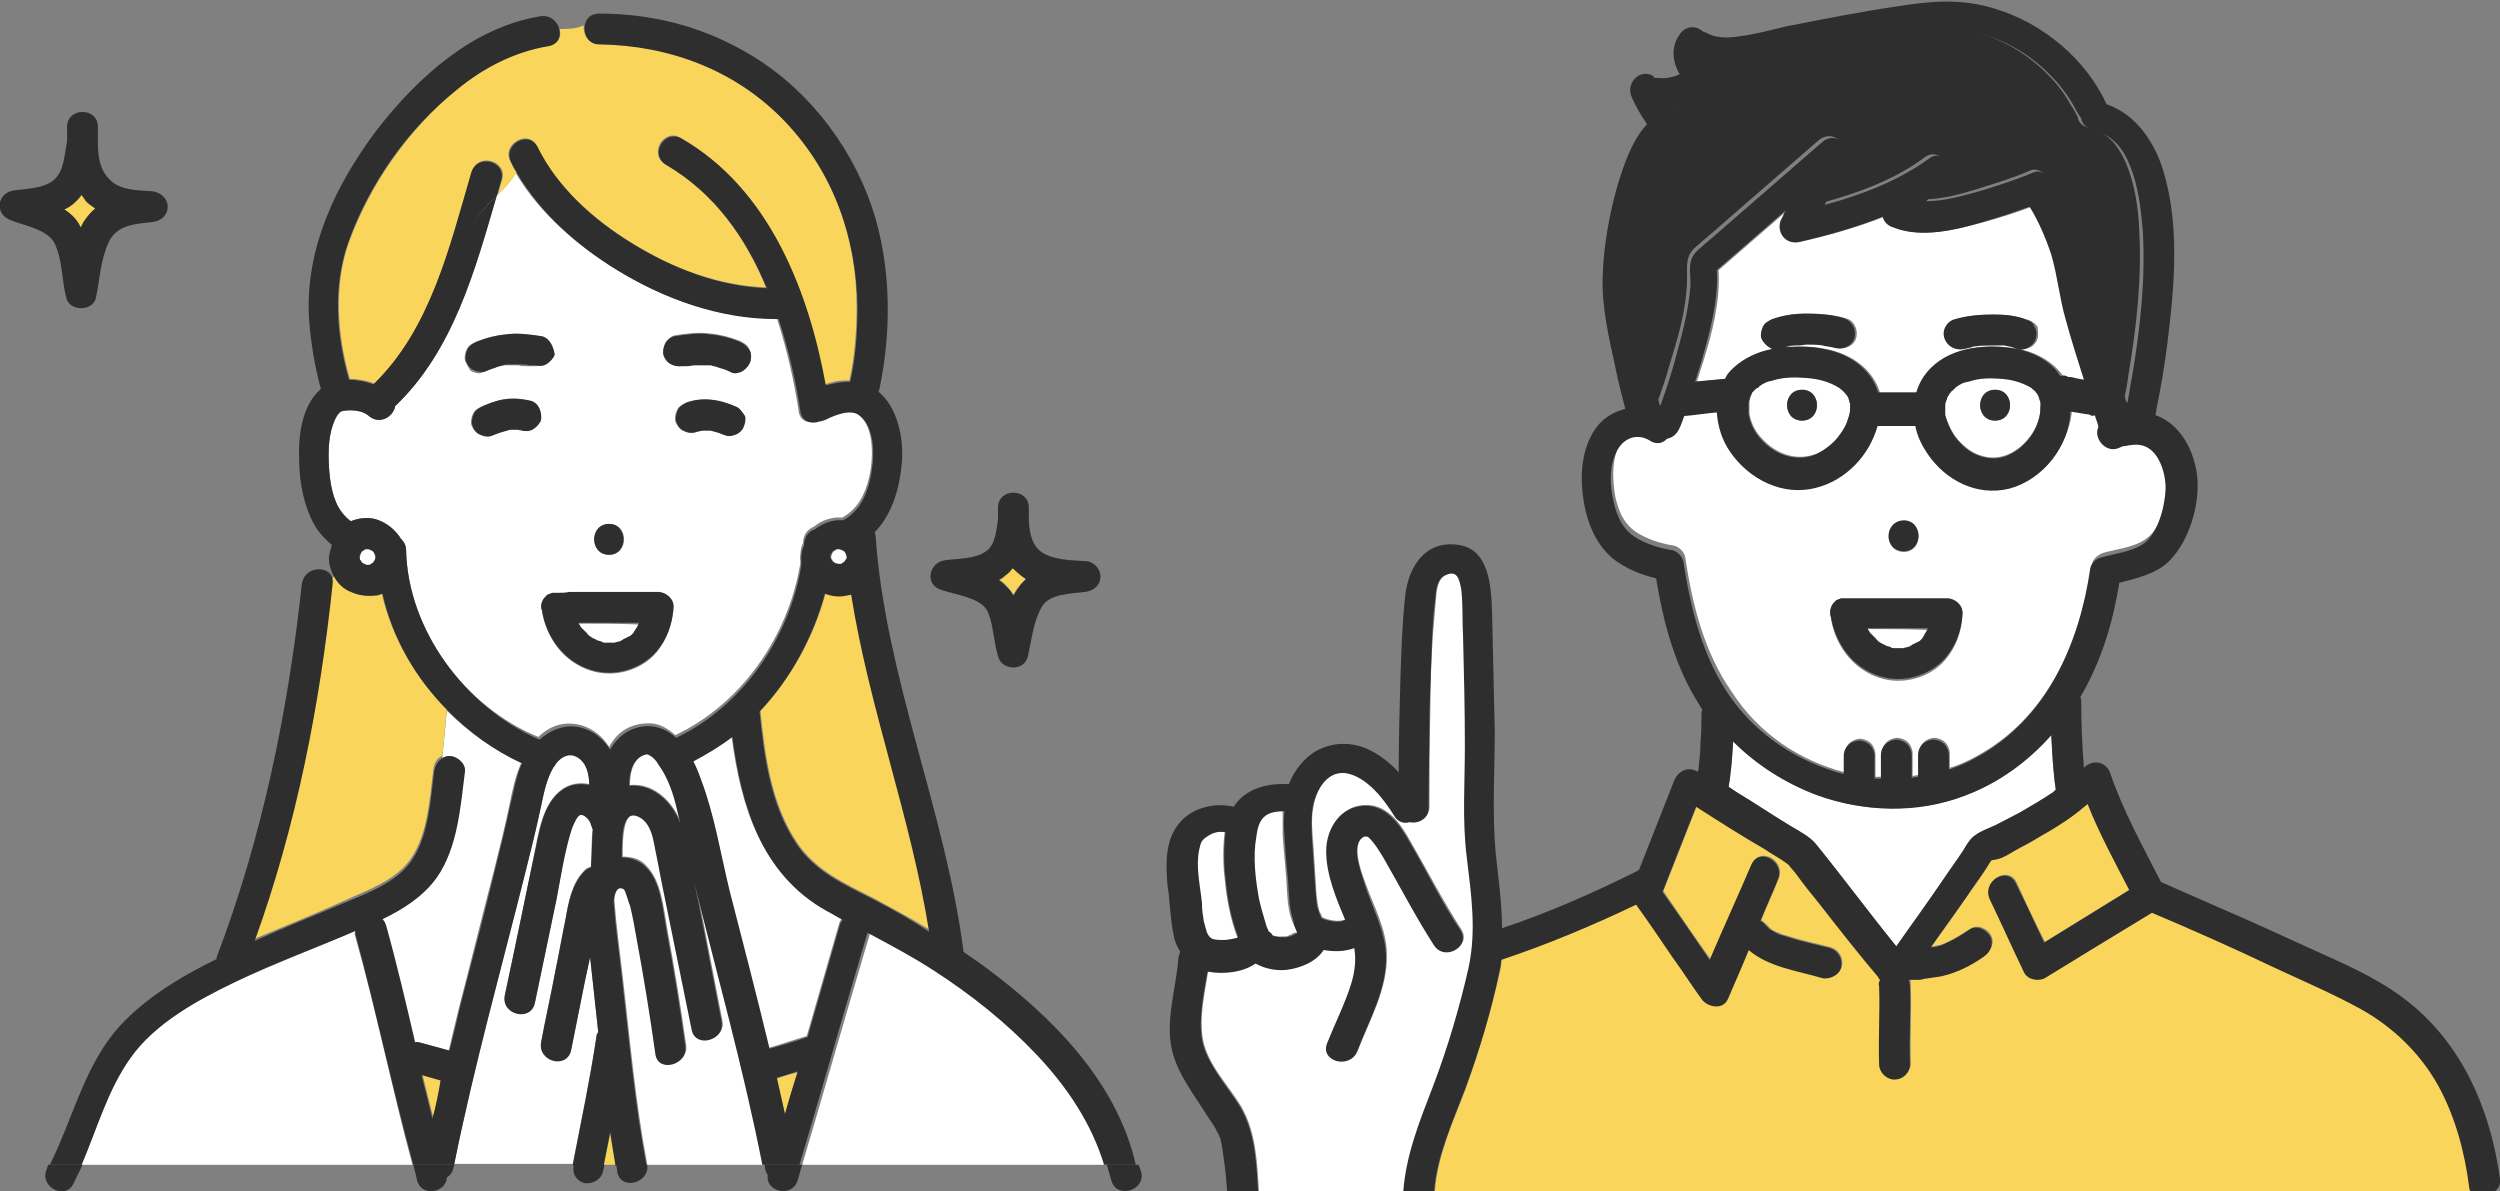 <?xml version="1.0" encoding="utf-8"?>
<!-- Generator: Adobe Illustrator 27.0.0, SVG Export Plug-In . SVG Version: 6.00 Build 0)  -->
<svg version="1.1" id="b" xmlns="http://www.w3.org/2000/svg" xmlns:xlink="http://www.w3.org/1999/xlink" x="0px" y="0px"
	 viewBox="0 0 275.8 131.4" style="enable-background:new 0 0 275.8 131.4;" xml:space="preserve">
<rect x="0" y="0" width="275.8" height="131.4" fill="#808080" stroke="none"/>
<style type="text/css">
	.st0{fill:#F9D55C;}
	.st1{fill:#FFFFFF;}
	.st2{fill:#2E2E2E;}
</style>
<g>
	<path class="st0" d="M94,65.5c-0.2,0.1-0.4,0.1-0.5,0.1c-0.8,0.2-1.6,0.1-2.4-0.2c-1.3,4.8-3.8,9.4-7.2,13c0,0,0,0.1,0,0.1
		c0.5,4.9,1.2,10.2,4,14.4c2.1,3.2,5.4,4.6,8.7,6.3c2,1.1,4.1,2.2,6,3.4C100.6,90.1,95.9,78.1,94,65.5z"/>
	<path class="st0" d="M85.7,119c0.3,1.3,0.6,2.7,0.9,4c0.5-1.6,0.9-3.1,1.4-4.7C87.2,118.5,86.4,118.7,85.7,119z"/>
	<path class="st1" d="M80.7,81.2c-1.3,1-2.8,2-4.3,2.7c0.3,0.7,0.6,1.3,0.8,1.9c1.6,4,2.2,8.3,3.2,12.4c1.5,5.8,3,11.6,4.4,17.4
		c1.4-0.4,2.8-0.9,4.2-1.3c1.2-4.2,2.4-8.3,3.6-12.5c0.1-0.2,0.2-0.4,0.3-0.6c-0.6-0.3-1.2-0.6-1.8-1C83.9,96.4,81.7,88.8,80.7,81.2
		z"/>
	<path class="st0" d="M48.7,119.1c-0.7-0.2-1.4-0.4-2.1-0.6c0.4,1.6,0.8,3.2,1.2,4.8C48.1,122,48.4,120.5,48.7,119.1z"/>
	<path class="st0" d="M7.1,23.1c0.6,0.4,1.2,0.9,1.6,1.6C8.8,24.9,8.9,25,9,25.1c0.1-0.2,0.2-0.4,0.3-0.6c0.4-0.6,0.8-1.1,1.3-1.5
		c-0.4-0.3-0.8-0.5-1.1-0.9c-0.2-0.2-0.3-0.4-0.5-0.6c-0.2,0.2-0.4,0.5-0.6,0.7C8,22.6,7.5,22.9,7.1,23.1z"/>
	<path class="st1" d="M67.8,70.9c0,0-0.1,0-0.2,0C67.7,70.9,67.8,70.9,67.8,70.9z"/>
	<path class="st1" d="M63.8,68.8c0.1,0.2,0.2,0.3,0.3,0.5c0,0,0.1,0.1,0.1,0.1c0.1,0.1,0.2,0.2,0.3,0.3c0.1,0.1,0.2,0.2,0.3,0.3
		c0,0,0.1,0.1,0.2,0.2c0,0,0.1,0.1,0.1,0.1c0.1,0.1,0.2,0.1,0.3,0.2c0.1,0.1,0.2,0.1,0.4,0.2c0,0,0,0,0,0c0.2,0.1,0.4,0.1,0.6,0.2
		c0.1,0,0.2,0,0.3,0.1c0,0,0.1,0,0.1,0c0.2,0,0.4,0,0.7,0c0,0,0.1,0,0.2,0c0,0,0,0,0,0c0,0,0.1,0,0.1,0c0.2,0,0.5-0.1,0.7-0.2
		c0.1,0,0.1,0,0.2-0.1c0,0,0,0,0,0c0,0,0.1-0.1,0.1-0.1c0.2-0.1,0.4-0.2,0.6-0.3c0,0,0,0,0,0c0,0,0,0,0,0c0.1-0.1,0.2-0.2,0.3-0.2
		c0.1-0.1,0.2-0.2,0.3-0.3c0,0,0,0,0.1-0.1c0.1-0.2,0.3-0.4,0.4-0.6c0-0.1,0.1-0.1,0.1-0.2C68.2,68.8,66,68.8,63.8,68.8z"/>
	<path class="st0" d="M110.9,63.4c-0.2,0.2-0.5,0.3-0.7,0.5c0.4,0.3,0.7,0.5,1,0.9c0.2,0.2,0.4,0.5,0.6,0.8c0.2-0.3,0.3-0.6,0.6-0.9
		c0.3-0.3,0.5-0.6,0.8-0.9c-0.3-0.2-0.5-0.3-0.8-0.6c-0.2-0.2-0.5-0.4-0.7-0.7C111.5,62.9,111.2,63.2,110.9,63.4z"/>
	<path class="st1" d="M49.3,78.4l-0.5,5.2c0.2-0.1,0.4-0.2,0.7-0.2c0.8,0,1.8,0.8,1.7,1.7c-0.5,3.9-0.8,8.4-3.1,11.7
		c-1.5,2.1-3.7,3.5-6,4.6c0.2,0.2,0.3,0.4,0.4,0.7c1.2,4.3,2.2,8.6,3.2,12.9c0.2,0,0.3,0,0.5,0c1.1,0.3,2.2,0.6,3.3,0.9
		c0.4-1.7,0.8-3.4,1.2-5c1.3-5,2.5-9.9,3.8-14.9c0.6-2.4,1.2-4.8,1.7-7.2c0.3-1.5,0.6-3,1.2-4.4c0-0.1,0.1-0.1,0.1-0.2
		C54.4,82.7,51.7,80.8,49.3,78.4z"/>
	<path class="st0" d="M42.1,65.4c-0.2,0.1-0.4,0.2-0.7,0.2c-1,0.2-1.9,0.1-2.8-0.4c-0.7-0.3-1.9-2.6-2-1c-1.4,13.4-4,26.8-8.6,39.4
		c3.3-1.4,6.6-2.7,9.9-4.2c2.6-1.2,5.9-2.3,7.5-4.8c1.8-2.7,2-6.5,2.4-9.7c0.1-0.7,0.4-1.3,1-1.5l0.5-5.2
		C45.8,74.8,43.2,70.3,42.1,65.4z"/>
	<path class="st1" d="M94.6,45.7c-1-0.7-2.7,0-3.7,0.5c-0.2,0.1-0.5,0.2-0.7,0.2c-0.9,0.4-2,0.1-2.1-1.1c-0.5-3.3-1.3-6.8-2.4-10.2
		c-0.1,0-0.2,0-0.3,0c-6.2,0-12.3-2.2-17.5-5.4c-4.3-2.7-8.4-6.2-11-10.6c-0.6,1-1.3,1.7-2.1,2.5c-2.4,8.3-4.8,17.1-11.2,23.2
		c-0.2,1.1-1.7,2.1-2.9,1.1c-0.7-0.6-1.8-0.7-2.6-0.6c-0.2,0-0.3,0.1-0.5,0.1c0,0,0,0,0,0c0,0,0,0,0,0c-0.2,0.2-0.4,0.5-0.6,0.8
		c-0.8,1.6-0.8,3.6-0.7,5.4c0.1,1.6,0.4,3.6,1.4,4.9c0.3,0.4,0.6,0.7,1,1c1-0.4,2.1-0.5,3.1-0.1c0.9,0.3,1.6,0.9,2.2,1.7
		c0.1,0.1,0.1,0.2,0.2,0.3c0.3,0.3,0.6,0.7,0.6,1.3C45,69.5,51.3,78,59.4,81.3c1.2-1.2,2.8-1.8,4.7-1.3c1.4,0.4,2.4,1.3,3.1,2.4
		c0.8-1.5,2.1-2.5,4.1-2.6c1.3-0.1,2.3,0.5,3.2,1.3c7.4-3.5,12.5-11,13.8-19c0-0.3-0.1-0.6,0-0.9c0-0.5,0.1-0.9,0.3-1.3
		c0-0.1,0-0.1,0-0.2c0.1-0.8,0.5-1.3,1.2-1.6c0.8-0.7,2-1.1,3.1-1c0.4-0.2,0.8-0.5,1.1-0.8c1.3-1.2,1.9-3.2,2.1-4.9
		C96.3,49.8,96.3,46.8,94.6,45.7z M67.2,57.8c2.2,0,2.2,3.4,0,3.4C65,61.2,65,57.8,67.2,57.8z M51.3,39.8c-0.1-0.4,0-0.9,0.2-1.3
		c0.2-0.4,0.6-0.6,1-0.8c1-0.4,2.1-0.7,3.2-0.8c1.3-0.2,2.7,0,4,0.2c0.9,0.2,1.4,1.3,1.2,2.1c-0.1,0.4-0.4,0.8-0.8,1
		c-0.4,0.2-0.8,0.2-1.3,0.2c-0.1,0-0.2,0-0.3,0c-0.4,0-0.1,0,0,0c0,0,0,0,0,0c0,0,0,0,0,0c-0.1,0-0.3,0-0.4,0c-0.3,0-0.6,0-0.9-0.1
		c-0.3,0-0.5,0-0.8,0c-0.1,0-0.3,0-0.4,0c0,0-0.1,0-0.2,0c-0.1,0-0.1,0-0.2,0c-0.1,0-0.2,0-0.4,0.1c-0.2,0-0.4,0.1-0.7,0.2
		c-0.4,0.1-0.9,0.3-1.3,0.5c-0.4,0.2-0.9,0-1.3-0.2C51.7,40.6,51.5,40.2,51.3,39.8z M59.6,46.3c-0.1,0.4-0.4,0.8-0.8,1
		c-0.4,0.2-0.9,0.3-1.3,0.2c-0.1,0-0.2,0-0.4-0.1c-0.3,0-0.6,0-0.9,0c-0.7,0.1-1.4,0.4-2.1,0.7c-0.4,0.2-0.9,0-1.3-0.2
		c-0.4-0.2-0.6-0.6-0.8-1c-0.1-0.4,0-0.9,0.2-1.3c0.2-0.4,0.6-0.6,1-0.8c0.7-0.3,1.4-0.5,2.1-0.7c1-0.2,2-0.2,3.1,0.1
		C59.4,44.4,59.8,45.4,59.6,46.3z M72.4,72c-1.7,2-4.7,2.8-7.2,2c-2.9-0.9-4.9-3.5-5.4-6.5c0,0,0,0,0-0.1c0-0.1-0.1-0.2-0.1-0.4
		c0-0.5,0.2-0.9,0.6-1.2c0,0,0.1-0.1,0.1-0.1c0.1-0.1,0.3-0.2,0.5-0.2c0,0,0,0,0.1,0c0,0,0.1,0,0.1,0c0,0,0.1,0,0.1,0
		c0,0,0.1,0,0.1,0c0,0,0.1,0,0.1,0c0.5,0,0.9,0,1.4,0c3.3,0,6.5,0,9.8,0c0.9,0,1.8,0.8,1.7,1.7C74.1,68.9,73.6,70.6,72.4,72z
		 M81.9,47.2c-0.2,0.4-0.6,0.7-1,0.8c-0.4,0.1-0.9,0-1.3-0.1c-0.4-0.2-0.9-0.3-1.3-0.4c-0.3,0-0.6,0-0.9,0c-0.3,0-0.5,0.1-0.8,0.2
		c-0.4,0.2-0.9,0-1.3-0.2c-0.4-0.2-0.6-0.6-0.8-1c-0.1-0.4,0-0.9,0.2-1.3c0.2-0.4,0.6-0.6,1-0.8c0.9-0.3,1.8-0.4,2.7-0.3
		c1,0.1,1.9,0.4,2.8,0.8c0.4,0.2,0.6,0.6,0.8,1C82.2,46.3,82.1,46.8,81.9,47.2z M82.8,39.8c-0.1,0.4-0.4,0.8-0.8,1
		c-0.3,0.2-0.9,0.3-1.3,0.2c-0.4-0.2-0.9-0.3-1.3-0.5c-0.2-0.1-0.4-0.1-0.7-0.2c-0.1,0-0.2-0.1-0.4-0.1c0,0-0.1,0-0.1,0
		c-0.1,0-0.2,0-0.3,0c-0.1,0-0.3,0-0.4,0c-0.3,0-0.5,0-0.8,0c-0.3,0-0.6,0-0.9,0.1c-0.1,0-0.1,0-0.2,0c0,0-0.1,0-0.1,0c0,0,0,0,0,0
		c-0.1,0-0.2,0-0.2,0c-0.9,0.2-1.8-0.2-2.1-1.2c-0.1-0.4,0-0.9,0.2-1.3c0.2-0.3,0.6-0.7,1-0.8c1.3-0.2,2.7-0.4,4-0.2
		c1.1,0.1,2.2,0.4,3.2,0.8c0.4,0.2,0.8,0.4,1,0.8C82.9,38.9,82.9,39.4,82.8,39.8z"/>
	<path class="st0" d="M56.3,17.8c-1-1.9,2-3.6,2.9-1.7c2.2,4.5,6.3,8.1,10.5,10.7c4.5,2.8,9.5,4.7,14.8,4.9
		c-2.3-5.6-5.8-10.5-11.1-13.6c-1.9-1.1-0.2-4,1.7-2.9c9.6,5.6,14,16.7,15.9,27.2c0.9-0.3,1.8-0.5,2.7-0.4c0.6-2.7,0.8-5.5,0.8-8.2
		c0-7.6-2.6-14.8-7.9-20.4c-5.4-5.7-12.8-8.6-20.6-8.6c-1.2,0-1.7-1.1-1.6-2c-0.9,0.4-1.8,0.4-2.7,0.4C62,3.9,61.7,4.8,60.6,5
		c-3.8,0.6-7.2,2.4-10.1,4.8c-5.4,4.4-9.6,10.4-12,16.9c-1.7,4.8-1.3,10.3,0.1,15.1c0.9,0,1.9,0.2,2.7,0.5
		c6.3-6.1,8.4-15.2,10.8-23.4c0.6-2.1,3.9-1.2,3.3,0.9c-0.2,0.6-0.3,1.1-0.5,1.7c0.8-0.8,1.5-1.5,2.1-2.5
		C56.7,18.7,56.5,18.2,56.3,17.8z"/>
	<path class="st0" d="M66.6,128.5H68c-0.2-1.2-0.4-2.5-0.6-3.7C67.1,126,66.9,127.2,66.6,128.5z"/>
	<path class="st1" d="M74.8,89.3c-0.5-1.8-1.1-3.6-2.1-5.1c-0.3-0.4-0.6-0.8-1-1c0,0.1-0.4,0-0.2-0.1c-0.2,0-0.4,0.1-0.6,0.2
		c-1.1,0.6-1.4,2-1.4,3.3c2.9-0.3,5.2,2.3,5.9,5c1.7,6.9,2.9,14,4.3,21c0.4,2.1-2.8,3-3.3,0.9c-1.1-5.4-2.2-10.8-3.3-16.2
		c-0.3-1.5-0.6-3-0.9-4.6c-0.2-1-0.6-2.1-1.5-2.6c-2-1.2-2,2.5-2,4.4c0.9,0,1.9,0.2,2.6,1c1.7,1.7,1.9,4.7,2.3,6.9
		c0.8,4.3,1.5,8.6,2.1,12.9c0.3,2.1-2.9,3-3.3,0.9c-0.6-4.3-1.3-8.6-2.1-12.9c-0.2-1.2-0.4-2.4-0.7-3.5c-0.1-0.5-0.5-1.7-0.7-1.8
		c-0.9-0.5-1.2,1-1.1,1.5c0.2,2.7,0.6,5.5,0.9,8.2c0.8,6.9,1.4,13.9,2.7,20.7c0,0,0,0.1,0,0.1h12.9c-2.2-10.7-5.1-21.3-7.7-31.9
		C76,94.2,75.5,91.7,74.8,89.3z"/>
	<path class="st1" d="M65.8,114.3c0-0.2,0.1-0.3,0.2-0.5c-0.3-2.8-0.6-5.5-0.9-8.3c-0.2,0.9-0.4,1.9-0.6,2.8c-0.5,2.5-1,5-1.5,7.5
		c-0.4,2.1-3.7,1.2-3.3-0.9c0.5-2.7,1.1-5.3,1.6-8c0.4-1.9,0.7-3.7,1.1-5.6c0.3-1.8,0.7-3.9,2-5.2c0.2-0.3,0.5-0.4,0.8-0.5
		c0-0.1,0-0.1,0-0.2c0.1-1.2,0-2.7,0.2-4c-0.1-0.2-0.2-0.3-0.2-0.5c-0.1-0.6-0.7-1.2-1.1-1.1c-0.4,0-0.8,1.1-1,1.5
		c-0.9,2.5-1.2,5.2-1.7,7.8c-0.8,3.8-1.6,7.7-2.4,11.5c-0.5,2.1-3.7,1.2-3.3-0.9c1.1-5.1,2.2-10.2,3.2-15.3c0.5-2.5,0.9-5.8,3.2-7.4
		c0.9-0.6,2-0.7,2.9-0.5c0-1.2-0.3-2.6-1.4-3.1c-0.8-0.4-1.6-0.1-2.3,0.8c-0.1,0.1-0.1,0.2-0.2,0.3c-0.8,1.3-1.1,2.9-1.4,4.3
		c-0.5,2.4-1.1,4.8-1.7,7.2c-2.7,10.8-5.7,21.5-7.9,32.4h13.1c0,0,0-0.1,0-0.1C64.1,123.7,65.1,119,65.8,114.3z"/>
	<path class="st1" d="M103.2,107c-2.3-1.5-4.8-2.8-7.2-4.1c-0.3,1.1-0.7,2.3-1,3.4c-2.2,7.4-4.3,14.8-6.5,22.2h33.7
		c-1.4-4.6-4.1-8.6-7.4-12.1C111.3,112.8,107.3,109.7,103.2,107z"/>
	<path class="st1" d="M39.2,102.7c-4.4,1.9-8.9,3.6-13.2,5.6c-4.1,2-8.9,4.5-11.6,8.4c-2.5,3.5-3.7,7.8-5.4,11.8h36.5
		c-2.3-8.5-4-17.1-6.4-25.5C39.2,102.9,39.2,102.8,39.2,102.7z"/>
	<path class="st2" d="M82.8,39.8c0.1-0.4,0.1-0.9-0.2-1.3c-0.3-0.4-0.6-0.6-1-0.8c-1-0.4-2.1-0.7-3.2-0.8c-1.3-0.2-2.7,0-4,0.2
		c-0.4,0.1-0.8,0.4-1,0.8c-0.2,0.4-0.3,0.9-0.2,1.3c0.3,0.9,1.1,1.3,2.1,1.2c0.1,0,0.2,0,0.2,0c0,0,0,0,0,0c0,0,0.1,0,0.1,0
		c0.1,0,0.1,0,0.2,0c0.3,0,0.6-0.1,0.9-0.1c0.3,0,0.5,0,0.8,0c0.1,0,0.3,0,0.4,0c0,0,0.2,0,0.3,0c0,0,0.1,0,0.1,0
		c0.1,0,0.2,0,0.4,0.1c0.2,0,0.4,0.1,0.7,0.2c0.5,0.1,0.9,0.3,1.3,0.5c0.4,0.2,1,0,1.3-0.2C82.4,40.6,82.7,40.2,82.8,39.8z"/>
	<path class="st2" d="M59.8,37.1c-1.3-0.2-2.7-0.4-4-0.2c-1.1,0.1-2.2,0.4-3.2,0.8c-0.4,0.2-0.8,0.4-1,0.8c-0.2,0.4-0.3,0.9-0.2,1.3
		c0.1,0.4,0.4,0.8,0.8,1c0.4,0.2,0.9,0.3,1.3,0.2c0.4-0.2,0.8-0.3,1.3-0.5c0.2-0.1,0.4-0.1,0.7-0.2c0.1,0,0.2-0.1,0.4-0.1
		c0,0,0.1,0,0.2,0c0.1,0,0.2,0,0.2,0c0.1,0,0.3,0,0.4,0c0.3,0,0.5,0,0.8,0c0.3,0,0.6,0,0.9,0.1c0.1,0,0.3,0,0.4,0c0,0,0,0,0,0
		c0.1,0,0.2,0,0.3,0c0.5,0.1,0.9,0.1,1.3-0.2c0.3-0.2,0.7-0.6,0.8-1C61.1,38.4,60.7,37.3,59.8,37.1z"/>
	<path class="st2" d="M58.6,40.3C58.6,40.3,58.6,40.3,58.6,40.3C58.5,40.3,58.2,40.3,58.6,40.3z"/>
	<path class="st2" d="M67.2,57.8c-2.2,0-2.2,3.4,0,3.4C69.3,61.2,69.3,57.8,67.2,57.8z"/>
	<path class="st2" d="M64.4,130.5c0.8,0.2,1.9-0.3,2.1-1.2c0.1-0.3,0.1-0.5,0.2-0.8h-3.4C63.1,129.4,63.5,130.2,64.4,130.5z"/>
	<path class="st2" d="M68.1,129.3c0.4,2.1,3.6,1.2,3.3-0.8H68C68,128.8,68.1,129,68.1,129.3z"/>
	<path class="st2" d="M46,130.2c0.5,1.9,3.2,1.4,3.3-0.3c0.3-0.2,0.6-0.5,0.7-1c0-0.1,0.1-0.2,0.1-0.4h-4.5
		C45.7,129,45.9,129.6,46,130.2z"/>
	<path class="st2" d="M84.4,128.9c0.1,0.3,0.1,0.5,0.3,0.7c-0.3,1.9,2.7,2.6,3.3,0.6c0.2-0.6,0.3-1.1,0.5-1.7h-4.1
		C84.3,128.6,84.4,128.7,84.4,128.9z"/>
	<path class="st2" d="M108.7,106.7c-0.8-0.6-1.6-1.1-2.4-1.7c-2-15.5-8.6-30.2-9.7-45.8c0-0.2-0.1-0.4-0.1-0.5c0,0,0,0,0,0
		c2-2,2.8-5.1,3-7.8c0.2-2.6-0.5-6-2.6-7.7c0-0.1,0.1-0.1,0.1-0.2c1.5-7,1.3-14.9-1.3-21.5c-2.8-7.1-8.1-13.2-15-16.6
		c-4.5-2.3-9.5-3.4-14.6-3.4c-1,0-1.5,0.6-1.6,1.4c0.4-0.2,0.7-0.4,1.1-0.8c-0.4,0.4-0.7,0.6-1.1,0.8c-0.1,0.9,0.4,2,1.6,2
		c7.8,0.1,15.2,2.9,20.6,8.6c5.3,5.6,7.8,12.8,7.9,20.4c0,2.7-0.2,5.6-0.8,8.2c-0.9,0-1.8,0.2-2.7,0.4c-1.9-10.5-6.3-21.7-15.9-27.2
		c-1.9-1.1-3.6,1.8-1.7,2.9c5.3,3.1,8.8,8,11.1,13.6c-5.3-0.2-10.4-2.2-14.8-4.9c-4.3-2.6-8.3-6.2-10.5-10.7c-1-1.9-3.9-0.2-2.9,1.7
		c0.2,0.5,0.5,0.9,0.7,1.3c0.3-0.4,0.5-0.9,0.6-1.4c-0.2,0.5-0.4,0.9-0.6,1.4c2.6,4.4,6.7,8,11,10.6c5.2,3.2,11.3,5.4,17.5,5.4
		c0.1,0,0.2,0,0.3,0c1.1,3.4,1.9,6.8,2.4,10.2c0.2,1.2,1.3,1.4,2.1,1.1c0.2,0,0.4-0.1,0.7-0.2c1-0.5,2.7-1.2,3.7-0.5
		c1.6,1.2,1.7,4.1,1.4,5.9c-0.2,1.7-0.8,3.7-2.1,4.9c-0.3,0.3-0.7,0.6-1.1,0.8c-1.1-0.1-2.2,0.3-3.1,1c-0.7,0.2-1.1,0.8-1.2,1.6
		c0,0.1,0,0.1,0,0.2c-0.2,0.4-0.3,0.8-0.3,1.3c0,0.3,0,0.6,0,0.9c-1.3,8-6.5,15.5-13.8,19c-0.9-0.8-1.9-1.3-3.2-1.3
		c-1.9,0.1-3.2,1.1-4.1,2.6c-0.7-1.1-1.7-2-3.1-2.4c-1.8-0.5-3.4,0.2-4.7,1.3C51.3,78,45,69.5,44.8,60.7c0-0.5-0.2-0.9-0.6-1.3
		c-0.1-0.1-0.1-0.2-0.2-0.3c-0.6-0.8-1.3-1.3-2.2-1.7c-1-0.4-2.1-0.3-3.1,0.1c-0.4-0.3-0.7-0.6-1-1c-1-1.3-1.3-3.3-1.4-4.9
		c-0.1-1.8-0.1-3.7,0.7-5.4c0.1-0.3,0.3-0.6,0.6-0.8c0,0,0,0,0,0c0,0,0,0,0,0c0.2-0.1,0.3-0.1,0.5-0.1c0.8-0.1,2,0,2.6,0.6
		c1.2,1,2.7,0.1,2.9-1.1c6.4-6.1,8.8-15,11.2-23.2c-1.2,1.2-2.3,2.3-2.9,4c0.6-1.7,1.7-2.9,2.9-4c0.2-0.6,0.3-1.1,0.5-1.7
		c0.6-2.1-2.6-3-3.3-0.9c-2.4,8.2-4.5,17.3-10.8,23.4c-0.8-0.3-1.8-0.5-2.7-0.5c-1.4-4.9-1.8-10.3-0.1-15.1
		c2.3-6.5,6.6-12.6,12-16.9c2.9-2.4,6.4-4.2,10.1-4.8c1.1-0.2,1.4-1.1,1.2-1.9c-1,0-2,0.1-3,1.1c1-1,2-1.1,3-1.1
		c-0.2-0.8-1-1.6-2.1-1.4C52.2,3,46.1,8.5,41.6,14.3c-4.6,6.1-8,13.2-7.5,21c0.2,2.5,0.6,5.1,1.3,7.6c0,0-0.1,0-0.1,0.1
		c-2,1.8-2.4,5.1-2.3,7.6c0,2.5,0.5,5.3,1.8,7.5l0.1-0.7l-0.1,0.7c0.1,0.1,0.1,0.2,0.2,0.3c0.4,0.6,1,1.2,1.6,1.7
		c-0.1,0.4-0.2,0.8-0.3,1.2c-0.1,0.8,0.2,1.7,0.6,2.4c0.4,0.7,1,1.3,1.8,1.6c0.9,0.4,1.8,0.5,2.8,0.4c0.2,0,0.4-0.1,0.7-0.2
		c1.1,4.9,3.7,9.4,7.2,12.9l0.2-1.7l-0.2,1.7c2.4,2.4,5.1,4.4,8.2,5.8c0,0.1-0.1,0.1-0.1,0.2c-0.6,1.4-0.8,2.9-1.2,4.4
		c-0.5,2.4-1.1,4.8-1.7,7.2c-1.2,5-2.5,9.9-3.8,14.9c-0.4,1.7-0.8,3.4-1.2,5c-1.1-0.3-2.2-0.6-3.3-0.9c-0.2,0-0.3-0.1-0.5,0
		c-1-4.3-2-8.6-3.2-12.9c-0.1-0.3-0.2-0.5-0.4-0.7c2.3-1.1,4.5-2.5,6-4.6c2.3-3.3,2.6-7.8,3.1-11.7c0.1-0.9-0.9-1.7-1.7-1.7
		c-0.3,0-0.5,0.1-0.7,0.2l-0.2,1.8l0.2-1.8c-0.6,0.3-0.9,0.9-1,1.5c-0.4,3.1-0.6,7-2.4,9.7c-1.6,2.5-4.9,3.7-7.5,4.8
		c-3.3,1.4-6.6,2.7-9.9,4.2c4.6-12.7,7.2-26.1,8.6-39.4c0.2-1.6-1.7-2-2.7-1.2l-1,5.4l1-5.4c-0.4,0.3-0.6,0.7-0.7,1.2
		c-1.5,14-4.4,28.1-9.4,41.2c0,0.1,0,0.1,0,0.2c-4.1,2-8.4,4.6-11.3,8.1c-3.4,4.2-4.7,9.8-7.1,14.6H9c1.7-4,2.9-8.3,5.4-11.8
		c2.7-3.8,7.4-6.4,11.6-8.4c4.3-2.1,8.8-3.7,13.2-5.6c0,0.1,0,0.2,0,0.3c2.3,8.5,4.1,17.1,6.4,25.5h4.5c2.2-10.9,5.2-21.6,7.9-32.4
		c0.6-2.4,1.2-4.8,1.7-7.2c0.3-1.4,0.6-3,1.4-4.3c0.1-0.1,0.2-0.2,0.2-0.3c0.7-0.9,1.5-1.2,2.3-0.8c1.1,0.6,1.4,1.9,1.4,3.1
		c-1-0.2-2-0.1-2.9,0.5c-2.3,1.5-2.6,4.9-3.2,7.4c-1.1,5.1-2.1,10.2-3.2,15.3c-0.5,2.1,2.8,3,3.3,0.9c0.8-3.8,1.6-7.7,2.4-11.5
		c0.5-2.6,0.9-5.3,1.7-7.8c0.2-0.5,0.6-1.5,1-1.5c0.4,0,1,0.6,1.1,1.1c0.1,0.2,0.1,0.4,0.2,0.5c-0.1,1.4-0.1,2.8-0.2,4
		c0,0.1,0,0.1,0,0.2c-0.3,0.1-0.5,0.2-0.8,0.5c-1.3,1.4-1.7,3.4-2,5.2c-0.4,1.9-0.7,3.7-1.1,5.6c-0.5,2.7-1.1,5.3-1.6,8
		c-0.4,2.1,2.8,3,3.3,0.9c0.5-2.5,1-5,1.5-7.5c0.2-0.9,0.4-1.9,0.6-2.8c0.3,2.8,0.6,5.5,0.9,8.3c-0.1,0.1-0.2,0.3-0.2,0.5
		c-0.7,4.7-1.7,9.4-2.6,14.1c0,0,0,0.1,0,0.1h3.4c0.2-1.2,0.5-2.5,0.7-3.7c0.2,1.3,0.4,2.5,0.6,3.7h3.4c0,0,0-0.1,0-0.1
		c-1.3-6.8-1.9-13.8-2.7-20.7c-0.3-2.7-0.7-5.5-0.9-8.2c0-0.6,0.2-2,1.1-1.5c0.2,0.1,0.5,1.4,0.7,1.8c0.3,1.2,0.5,2.4,0.7,3.5
		c0.8,4.3,1.5,8.6,2.1,12.9c0.3,2.1,3.6,1.2,3.3-0.9c-0.6-4.3-1.3-8.6-2.1-12.9c-0.4-2.2-0.6-5.3-2.3-6.9c-0.7-0.7-1.7-1-2.6-1
		c0-1.9-0.1-5.6,2-4.4c0.9,0.5,1.3,1.6,1.5,2.6c0.3,1.5,0.6,3,0.9,4.6c1.1,5.4,2.2,10.8,3.3,16.2c0.4,2.1,3.7,1.2,3.3-0.9
		c-1.4-7-2.6-14.1-4.3-21c-0.6-2.7-3-5.3-5.9-5c0-1.3,0.3-2.7,1.4-3.3c0.2-0.1,0.3-0.1,0.6-0.2c-0.2,0,0.3,0.1,0.2,0.1
		c0.4,0.2,0.8,0.6,1,1c1.1,1.5,1.7,3.3,2.1,5.1c0.6,2.4,1.1,4.8,1.7,7.2c2.6,10.6,5.6,21.2,7.7,31.9h4.1c2.2-7.4,4.3-14.8,6.5-22.2
		c0.3-1.1,0.7-2.3,1-3.4c2.4,1.3,4.9,2.6,7.2,4.1c4.2,2.7,8.1,5.8,11.5,9.4c3.3,3.5,6,7.5,7.4,12.1h3.5
		C123.2,119.3,116.1,112.2,108.7,106.7z M41.4,61.5c0,0.1-0.1,0.2-0.1,0.3c0,0.1-0.1,0.1-0.1,0.2c0,0-0.1,0.1-0.1,0.1
		c-0.1,0-0.1,0.1-0.2,0.1c-0.1,0-0.2,0-0.2,0.1c-0.1,0-0.2,0-0.3,0c-0.1,0-0.2,0-0.2-0.1c-0.1,0-0.1-0.1-0.2-0.1
		c0,0-0.1-0.1-0.1-0.1c0-0.1-0.1-0.1-0.1-0.2c0-0.1,0-0.2-0.1-0.2c0-0.1,0-0.2,0-0.3c0-0.1,0-0.2,0.1-0.2c0-0.1,0.1-0.1,0.1-0.2
		c0,0,0.1-0.1,0.1-0.1c0.1,0,0.1-0.1,0.2-0.1c0.1,0,0.2,0,0.2-0.1c0.1,0,0.2,0,0.3,0c0.1,0,0.2,0,0.2,0.1c0.1,0,0.1,0.1,0.2,0.1
		c0,0,0.1,0.1,0.1,0.1c0,0.1,0.1,0.1,0.1,0.2C41.4,61.2,41.4,61.3,41.4,61.5C41.4,61.4,41.4,61.5,41.4,61.5
		C41.4,61.5,41.4,61.5,41.4,61.5z M47.7,123.4c-0.4-1.6-0.8-3.2-1.2-4.8c0.7,0.2,1.4,0.4,2.1,0.6C48.4,120.5,48.1,122,47.7,123.4z
		 M91.6,61.3c0-0.1,0-0.2,0.1-0.2c0-0.1,0.1-0.1,0.1-0.2c0,0,0.1-0.1,0.1-0.1c0.1,0,0.1-0.1,0.2-0.1c0.1,0,0.2,0,0.2-0.1
		c0.1,0,0.2,0,0.3,0c0.1,0,0.2,0,0.2,0.1c0.1,0,0.1,0.1,0.2,0.1c0,0,0.1,0.1,0.1,0.1c0,0.1,0.1,0.1,0.1,0.2c0,0.1,0.1,0.2,0.1,0.3
		c0,0,0,0,0,0c0,0,0,0,0,0c0,0.1-0.1,0.2-0.1,0.3c0,0.1-0.1,0.1-0.1,0.2c0,0-0.1,0.1-0.1,0.1c-0.1,0-0.1,0.1-0.2,0.1
		c-0.1,0-0.2,0-0.2,0.1c-0.1,0-0.2,0-0.3,0c-0.1,0-0.2,0-0.2-0.1c-0.1,0-0.1-0.1-0.2-0.1c0,0-0.1-0.1-0.1-0.1c0-0.1-0.1-0.1-0.1-0.2
		c0-0.1,0-0.2-0.1-0.2C91.6,61.5,91.6,61.4,91.6,61.3z M86.6,122.9c-0.3-1.3-0.6-2.7-0.9-4c0.8-0.2,1.5-0.5,2.3-0.7
		C87.5,119.8,87,121.4,86.6,122.9z M92.7,101.9c-1.2,4.2-2.4,8.3-3.6,12.5c-1.4,0.5-2.8,0.9-4.2,1.3c-1.4-5.8-2.9-11.6-4.4-17.4
		c-1-4.1-1.7-8.5-3.2-12.4c-0.2-0.6-0.5-1.3-0.8-1.9c1.5-0.8,3-1.7,4.3-2.7c1,7.6,3.2,15.2,10.4,19.2c0.6,0.3,1.2,0.7,1.8,1
		C92.9,101.5,92.8,101.7,92.7,101.9z M96.5,99.3c-3.3-1.7-6.6-3.1-8.7-6.3c-2.8-4.2-3.5-9.5-4-14.4c0,0,0-0.1,0-0.1
		c3.4-3.6,5.9-8.2,7.2-13c0.8,0.3,1.6,0.4,2.4,0.2c0.2,0,0.4-0.1,0.5-0.1c2,12.6,6.6,24.6,8.6,37.2
		C100.6,101.5,98.6,100.4,96.5,99.3z"/>
	<path class="st2" d="M5.2,128.9c-1,1.9,1.9,3.6,2.9,1.7c0.3-0.7,0.7-1.4,1-2.1H5.3C5.3,128.6,5.2,128.7,5.2,128.9z"/>
	<path class="st2" d="M125.6,128.5h-3.5c0.2,0.6,0.3,1.1,0.5,1.7c0.5,2.1,3.8,1.2,3.3-0.9C125.8,129,125.7,128.7,125.6,128.5z"/>
	<path class="st1" d="M41.4,61.4c0-0.1-0.1-0.2-0.1-0.3c0-0.1-0.1-0.1-0.1-0.2c0,0-0.1-0.1-0.1-0.1c-0.1,0-0.1-0.1-0.2-0.1
		c-0.1,0-0.2,0-0.2-0.1c-0.1,0-0.2,0-0.3,0c-0.1,0-0.2,0-0.2,0.1c-0.1,0-0.1,0.1-0.2,0.1c0,0-0.1,0.1-0.1,0.1c0,0.1-0.1,0.1-0.1,0.2
		c0,0.1,0,0.2-0.1,0.2c0,0.1,0,0.2,0,0.3c0,0.1,0,0.2,0.1,0.2c0,0.1,0.1,0.1,0.1,0.2c0,0,0.1,0.1,0.1,0.1c0.1,0,0.1,0.1,0.2,0.1
		c0.1,0,0.2,0,0.2,0.1c0.1,0,0.2,0,0.3,0c0.1,0,0.2,0,0.2-0.1c0.1,0,0.1-0.1,0.2-0.1c0,0,0.1-0.1,0.1-0.1c0-0.1,0.1-0.1,0.1-0.2
		C41.4,61.7,41.4,61.6,41.4,61.4C41.4,61.5,41.4,61.5,41.4,61.4C41.4,61.5,41.4,61.4,41.4,61.4z"/>
	<path class="st1" d="M93.4,61.4c0-0.1-0.1-0.2-0.1-0.3c0-0.1-0.1-0.1-0.1-0.2c0,0-0.1-0.1-0.1-0.1c-0.1,0-0.1-0.1-0.2-0.1
		c-0.1,0-0.2,0-0.2-0.1c-0.1,0-0.2,0-0.3,0c-0.1,0-0.2,0-0.2,0.1c-0.1,0-0.1,0.1-0.2,0.1c0,0-0.1,0.1-0.1,0.1c0,0.1-0.1,0.1-0.1,0.2
		c0,0.1,0,0.2-0.1,0.2c0,0.1,0,0.2,0,0.2c0,0.1,0,0.2,0.1,0.2c0,0.1,0.1,0.1,0.1,0.2c0,0,0.1,0.1,0.1,0.1c0.1,0,0.1,0.1,0.2,0.1
		c0.1,0,0.2,0,0.2,0.1c0.1,0,0.2,0,0.3,0c0.1,0,0.2,0,0.2-0.1c0.1,0,0.1-0.1,0.2-0.1c0,0,0.1-0.1,0.1-0.1c0-0.1,0.1-0.1,0.1-0.2
		C93.4,61.7,93.4,61.6,93.4,61.4C93.4,61.5,93.4,61.5,93.4,61.4C93.4,61.5,93.4,61.4,93.4,61.4z"/>
	<path class="st2" d="M1.6,21c-1.9,0.2-2.3,2.6-0.4,3.3c1.5,0.6,4,1,4.8,2.5c0.9,1.8,0.8,4.1,1.3,6c0.3,1.6,3,1.6,3.3,0
		c0.4-2,0.5-4.2,1.4-6.1c0.9-1.9,2.9-2,4.8-2.2c0.9-0.1,1.7-0.7,1.7-1.7c0-0.9-0.8-1.6-1.7-1.7c-1.6-0.1-3.7-0.1-4.8-1.4
		c-1-1-1.2-2.5-1.2-3.9c0-0.1,0-0.2,0-0.2c0-0.2,0-0.3,0-0.5c0-0.4,0-0.7,0-1.1c0-2.2-3.4-2.2-3.4,0c0,0.5,0,1.1,0,1.6
		C7.1,17,7.1,18.8,6,19.8C4.9,20.8,3,20.8,1.6,21z M9.4,22.1c0.3,0.4,0.7,0.6,1.1,0.9c-0.5,0.4-0.9,0.9-1.3,1.5
		c-0.1,0.2-0.2,0.4-0.3,0.6c-0.1-0.1-0.1-0.3-0.2-0.4c-0.4-0.7-1-1.2-1.6-1.6c0.5-0.2,0.9-0.5,1.3-0.9C8.6,22,8.8,21.8,9,21.5
		C9.1,21.7,9.3,21.9,9.4,22.1z"/>
	<path class="st2" d="M108.8,60.8c-1.2,0.9-3.1,0.8-4.5,1c-1.8,0.2-2.4,2.7-0.4,3.3c1.5,0.5,4,0.8,4.9,2.1c0.3,0.4,0.6,1.5,0.7,2.2
		c0.2,1,0.3,2,0.6,3c0.4,1.6,2.9,1.7,3.3,0c0.4-1.8,0.6-3.8,1.5-5.4c0.8-1.5,3.2-1.5,4.8-1.7c0.9-0.1,1.7-0.7,1.7-1.7
		c0-0.9-0.8-1.7-1.7-1.7c-1.5-0.1-3.5-0.1-4.8-1c-1.1-0.8-1.3-2.1-1.4-3.4c0,0,0-0.1,0-0.1c0-0.1,0-0.3,0-0.4c0-0.3,0-0.7,0-1
		c0-2.2-3.4-2.2-3.4,0c0,0.4,0,0.9,0,1.3c0,0,0,0,0,0C109.9,58.6,109.8,60.1,108.8,60.8z M112.4,63.3c0.2,0.2,0.5,0.4,0.8,0.6
		c-0.3,0.3-0.6,0.5-0.8,0.9c-0.2,0.3-0.4,0.6-0.6,0.9c-0.2-0.3-0.3-0.5-0.6-0.8c-0.3-0.3-0.6-0.6-1-0.9c0.2-0.1,0.5-0.3,0.7-0.5
		c0.3-0.2,0.6-0.5,0.8-0.8C111.9,62.8,112.1,63.1,112.4,63.3z"/>
	<path class="st2" d="M61.4,65.4c0,0-0.1,0-0.1,0c0,0-0.1,0-0.1,0c0,0-0.1,0-0.1,0c0,0-0.1,0-0.1,0c0,0,0,0-0.1,0
		c-0.2,0.1-0.3,0.1-0.5,0.2c-0.1,0-0.1,0.1-0.1,0.1c-0.4,0.3-0.6,0.8-0.6,1.2c0,0.1,0,0.3,0.1,0.4c0,0,0,0,0,0.1
		c0.5,2.9,2.4,5.6,5.4,6.5c2.5,0.8,5.4,0,7.2-2c1.2-1.4,1.8-3.1,1.9-4.9c0.1-0.9-0.8-1.7-1.7-1.7c-3.3,0-6.5,0-9.8,0
		C62.4,65.4,61.9,65.4,61.4,65.4z M67.6,70.9c0.1,0,0.2,0,0.2,0C67.8,70.9,67.7,70.9,67.6,70.9z M70,69.6C70,69.6,70,69.6,70,69.6
		c-0.1,0.2-0.2,0.3-0.3,0.4c-0.1,0.1-0.2,0.2-0.3,0.2c0,0,0,0,0,0c0,0,0,0,0,0c-0.2,0.1-0.4,0.2-0.6,0.3c0,0-0.1,0-0.1,0.1
		c0,0,0,0,0,0c-0.1,0-0.1,0-0.2,0.1c-0.2,0.1-0.5,0.1-0.7,0.2c0,0-0.1,0-0.1,0c0,0,0,0,0,0c-0.1,0-0.2,0-0.2,0c-0.2,0-0.4,0-0.7,0
		c0,0,0,0-0.1,0c-0.1,0-0.2,0-0.3-0.1c-0.2-0.1-0.4-0.1-0.6-0.2c0,0,0,0,0,0c-0.1-0.1-0.2-0.1-0.4-0.2c-0.1-0.1-0.2-0.1-0.3-0.2
		c0,0-0.1,0-0.1-0.1c-0.1,0-0.2-0.1-0.2-0.2c-0.1-0.1-0.2-0.2-0.3-0.3c-0.1-0.1-0.2-0.2-0.3-0.3c0,0-0.1-0.1-0.1-0.1
		c-0.1-0.2-0.2-0.3-0.3-0.5c2.2,0,4.5,0,6.7,0c0,0.1-0.1,0.1-0.1,0.2C70.3,69.2,70.1,69.4,70,69.6z"/>
	<path class="st2" d="M58.5,44.2c-1-0.2-2-0.3-3.1-0.1c-0.7,0.1-1.4,0.4-2.1,0.7c-0.4,0.2-0.8,0.4-1,0.8c-0.2,0.4-0.3,0.9-0.2,1.3
		c0.1,0.4,0.4,0.8,0.8,1c0.4,0.2,0.9,0.3,1.3,0.2c0.7-0.3,1.4-0.5,2.1-0.7c0.3,0,0.6,0,0.9,0c0.1,0,0.3,0,0.4,0.1
		c0.4,0.1,0.9,0.1,1.3-0.2c0.3-0.2,0.7-0.6,0.8-1C59.8,45.4,59.4,44.4,58.5,44.2z"/>
	<path class="st2" d="M81.3,44.9c-0.9-0.4-1.8-0.7-2.8-0.8c-0.9-0.1-1.9,0-2.7,0.3c-0.4,0.2-0.8,0.4-1,0.8c-0.2,0.4-0.3,0.9-0.2,1.3
		c0.1,0.4,0.4,0.8,0.8,1c0.4,0.2,0.9,0.3,1.3,0.2c0.2-0.1,0.5-0.1,0.8-0.2c0.3,0,0.6,0,0.9,0c0.4,0.1,0.9,0.2,1.3,0.4
		c0.4,0.2,0.8,0.3,1.3,0.1c0.4-0.1,0.8-0.4,1-0.8c0.2-0.4,0.3-0.9,0.2-1.3C81.9,45.5,81.7,45.1,81.3,44.9z"/>
	<g>
		<path class="st1" d="M203.5,85.2c0-0.7,0-1.3,0-2c0-0.5,0.2-0.9,0.5-1.2c0.3-0.3,0.8-0.5,1.2-0.5c0.4,0,0.9,0.2,1.2,0.5
			c0.3,0.3,0.5,0.8,0.5,1.2c0,0.1,0,0.2,0,0.3c0,0.7,0,1.5,0,2.2c0.2,0,0.4,0,0.7,0c0-0.1,0-0.1,0-0.2c0-0.8,0-1.6,0-2.4
			c0-0.5,0.2-0.9,0.5-1.2c0.3-0.3,0.8-0.5,1.2-0.5c0.4,0,0.9,0.2,1.2,0.5c0.3,0.3,0.5,0.8,0.5,1.2c0,0.1,0,0.2,0,0.3
			c0,0.7,0,1.5,0,2.2c0.2,0,0.4-0.1,0.7-0.1c0,0,0,0,0,0c0-0.8,0-1.6,0-2.4c0-0.5,0.2-0.9,0.5-1.2c0.3-0.3,0.8-0.5,1.2-0.5
			c0.4,0,0.9,0.2,1.2,0.5c0.3,0.3,0.5,0.8,0.5,1.2c0,0.1,0,0.2,0,0.3c0,0.4,0,0.9,0,1.3c1-0.3,1.9-0.7,2.8-1.2
			c8.1-4.3,11.6-12.8,12.9-21.3c0.1-0.6,0.7-1,1.2-1.2c1.4-0.4,3.3-0.6,4.5-1.4c1.8-1,2.6-4.1,2.6-6c0.1-1.8-0.7-4.7-2.8-5
			c-0.5-0.1-1.1,0-1.6,0.1c-0.2,0.1-0.4,0.1-0.7,0.2c-1.6,0.7-3-1.1-2.3-2.3c-0.1-0.4-0.3-0.8-0.4-1.3c-0.2,0-0.4,0-0.5,0
			c-0.1,0-0.3,0-0.4-0.1c-0.6-0.1-1.2-0.2-1.8-0.3c-0.1,3.8-3,7.5-6.7,8.5c-3.6,0.9-7.1-0.9-9.1-3.9c-0.6-0.9-1-1.9-1.3-3
			c-1.4,0-2.8,0-4.2,0c-0.8,3.2-3.5,6-6.7,6.8c-3.7,1-7.4-0.8-9.5-3.9c-0.9-1.3-1.5-2.9-1.5-4.4c-1.2,0.1-2.4,0.3-3.6,0.4
			c-0.2,0.4-0.3,0.9-0.5,1.3c-0.3,0.7-0.8,1.1-1.4,1.2c-0.5,0.5-1.2,0.7-1.9,0.2c-1.5-0.9-3.1-0.3-3.7,1.3c-0.7,1.6-0.6,3.7-0.3,5.4
			c0.4,1.8,1.1,3.3,2.8,4.2c1.1,0.6,2.4,1,3.7,1.2c0.5,0.1,1.1,0.7,1.2,1.2c0.8,5.3,2.1,10.6,5.2,15C194,80.9,198.5,83.9,203.5,85.2
			z M210,57.5c2.2,0,2.2,3.4,0,3.4C207.8,60.8,207.8,57.5,210,57.5z M202.5,66.5c0,0,0.1-0.1,0.1-0.1c0.1-0.1,0.3-0.2,0.5-0.2
			c0,0,0,0,0.1,0c0,0,0.1,0,0.1,0c0,0,0.1,0,0.1,0c0,0,0.1,0,0.1,0c0,0,0.1,0,0.1,0c0.5,0,0.9,0,1.4,0c3.3,0,6.5,0,9.8,0
			c0.9,0,1.8,0.8,1.7,1.7c-0.1,1.8-0.7,3.5-1.9,4.9c-1.7,2-4.7,2.8-7.2,2c-2.9-0.9-4.9-3.5-5.4-6.5c0,0,0,0,0-0.1
			c0-0.1-0.1-0.2-0.1-0.4C201.9,67.2,202.1,66.8,202.5,66.5z"/>
		<path class="st1" d="M194.5,48.5c1.6,1.7,3.9,2.4,6,1.5c1.1-0.5,2-1.3,2.6-2.2c0.3-0.5,0.7-1.1,0.8-1.5c0.2-0.7,0.2-0.9,0.3-1.4
			c0-0.1,0-0.4,0-0.5c0-0.1-0.1-0.3-0.1-0.3c0,0-0.1-0.3-0.1-0.3c0-0.1-0.1-0.1-0.1-0.2c-0.2-0.4-0.6-0.7-0.9-0.9
			c-1-0.7-2.3-1-3.6-1.1c-1.3-0.1-2.5,0-3.8,0.3c-0.6,0.2-0.9,0.3-1.4,0.6c-0.1,0-0.2,0.1-0.2,0.2c0,0-0.1,0.1-0.2,0.1
			c-0.1,0.1-0.4,0.4-0.4,0.4c-0.1,0.1-0.2,0.2-0.2,0.4c0,0-0.1,0.2-0.1,0.3c0,0.1-0.1,0.3-0.1,0.5c0,0,0,0.2,0,0.2
			c0,0.2,0,0.3,0,0.5c0,0.1,0,0.2,0,0.3c0,0,0,0.2,0,0.2C193.2,46.8,193.7,47.7,194.5,48.5z M198.8,43c2.2,0,2.2,3.4,0,3.4
			C196.6,46.4,196.6,43,198.8,43z"/>
		<path class="st1" d="M230.1,41.9c-0.7-2.2-1.4-4.4-2-6.6c-0.7-2.4-0.9-4.9-1.6-7.2c-0.5-1.8-1.3-3.6-2.4-5.3
			c-1.7,0.7-3.5,1.2-5.2,1.7c-3,0.8-6.8,1.8-9.8,0.6c-0.6-0.3-1-0.7-1.2-1.2c-3,1.2-6.3,2.1-9.3,2.8c-1.5,0.3-2.5-1.1-1.9-2.5
			c0.2-0.3,0.3-0.7,0.5-1c-2.5,2.2-5.1,4.4-7.6,6.6c0.2,3.4-0.7,6.9-1.7,10.1c-0.2,0.7-0.5,1.5-0.7,2.2c1.1-0.1,2.1-0.2,3.2-0.3
			c0,0,0,0,0.1,0c0.3-0.4,0.6-0.8,0.9-1.2c1.2-1.1,2.7-1.8,4.3-2.1c-0.6-0.2-1.1-0.7-1.2-1.2c-0.1-0.4,0-0.9,0.2-1.3
			c0.2-0.4,0.6-0.6,1-0.8c1.1-0.5,2.4-0.6,3.7-0.6c1.4,0,2.8,0.1,4.2,0.5c0.9,0.2,1.4,1.2,1.2,2.1c-0.2,0.9-1.2,1.4-2.1,1.2
			c-0.3-0.1-0.6-0.1-0.9-0.2c-0.1,0-0.4,0-0.5-0.1c0,0-0.1,0-0.1,0c-0.6-0.1-1.2-0.1-1.8-0.1c-0.3,0-0.6,0-0.9,0.1c0,0-0.1,0-0.2,0
			c-0.1,0-0.2,0-0.3,0c-0.3,0.1-0.6,0.1-0.9,0.2c1.5-0.1,3-0.1,4.3,0.2c2.8,0.5,5.2,2.2,6,4.8c0.1,0,0.1,0,0.2,0c1.3,0,2.7,0,4,0
			c0.3-1,0.8-2,1.6-2.7c2.4-2.4,6.3-2.7,9.5-2.1c2.1,0.4,3.9,1.5,5,3.1c0,0,0,0,0,0c0.2-0.1,0.4,0,0.7,0c0.1,0,0.3,0,0.4,0.1
			C229.1,41.8,229.6,41.9,230.1,41.9z M224.8,37.3c-0.1,0.4-0.4,0.8-0.8,1c-0.3,0.2-0.9,0.3-1.3,0.2c-0.5-0.2-0.9-0.3-1.4-0.4
			c-0.1,0-0.1,0-0.2,0c-0.1,0-0.2,0-0.3,0c-0.3,0-0.6,0-0.9,0c-0.6,0-1.2,0-1.8,0.1c0,0-0.1,0-0.1,0c-0.1,0-0.3,0-0.4,0.1
			c-0.3,0.1-0.6,0.1-0.8,0.2c-0.9,0.2-1.8-0.3-2.1-1.2c-0.3-0.9,0.3-1.8,1.2-2.1c1.3-0.4,2.8-0.5,4.2-0.5c1.2,0,2.5,0.2,3.7,0.6
			c0.4,0.2,0.8,0.4,1,0.8C224.8,36.4,224.9,36.9,224.8,37.3z"/>
		<path class="st1" d="M216,48.5c0.8,0.9,1.6,1.5,2.7,1.8c1,0.3,2.1,0.2,3.1-0.3c1-0.5,1.8-1.3,2.4-2.2c0.6-0.9,0.9-1.9,0.9-2.9
			c0-0.1,0-0.5,0-0.5c0-0.1,0-0.2-0.1-0.2c0-0.1-0.1-0.2-0.1-0.4c0,0-0.1-0.2-0.1-0.3c-0.1-0.1-0.1-0.2-0.2-0.3c0,0,0-0.1-0.1-0.1
			c-0.1-0.1-0.3-0.3-0.4-0.4c0,0-0.1-0.1-0.1-0.1c-0.9-0.7-2.1-1-3.2-1c-1.4-0.1-2.5,0-3.7,0.3c-0.6,0.2-0.8,0.3-1.4,0.6
			c0,0-0.1,0-0.1,0.1c-0.1,0.1-0.2,0.2-0.3,0.3c-0.1,0.1-0.1,0.1-0.2,0.2c0,0,0,0-0.1,0.1c0,0,0,0,0,0c-0.1,0.1-0.2,0.3-0.3,0.5
			c0,0,0,0,0,0.1c-0.1,0.2-0.1,0.5-0.2,0.7c0,0,0,0.1,0,0.1c0,0.2,0,0.3,0,0.5c0,0.1,0,0.2,0,0.3c0,0,0,0.2,0,0.2
			C214.9,46.7,215.3,47.7,216,48.5z M220.1,43c2.2,0,2.2,3.4,0,3.4C217.9,46.4,217.9,43,220.1,43z"/>
		<path class="st1" d="M206,69.4c0.1,0.2,0.2,0.3,0.3,0.5c0,0,0.1,0.1,0.1,0.1c0.1,0.1,0.2,0.2,0.3,0.3c0.1,0.1,0.2,0.2,0.3,0.3
			c0,0,0.1,0.1,0.2,0.2c0,0,0.1,0.1,0.1,0.1c0.1,0.1,0.2,0.1,0.3,0.2c0.1,0.1,0.2,0.1,0.4,0.2c0,0,0,0,0,0c0.2,0.1,0.4,0.1,0.6,0.2
			c0.1,0,0.2,0,0.3,0.1c0,0,0.1,0,0.1,0c0.2,0,0.4,0,0.7,0c0,0,0.1,0,0.2,0c0,0,0,0,0,0c0,0,0.1,0,0.1,0c0.2,0,0.5-0.1,0.7-0.2
			c0.1,0,0.1,0,0.2-0.1c0,0,0,0,0,0c0,0,0.1-0.1,0.1-0.1c0.2-0.1,0.4-0.2,0.6-0.3c0,0,0,0,0,0c0,0,0,0,0,0c0.1-0.1,0.2-0.2,0.3-0.2
			c0.1-0.1,0.2-0.2,0.3-0.3c0,0,0,0,0.1-0.1c0.1-0.2,0.3-0.4,0.4-0.6c0-0.1,0.1-0.1,0.1-0.2C210.4,69.4,208.2,69.4,206,69.4z"/>
		<path class="st1" d="M201.2,38.1C201.2,38.1,201.2,38.1,201.2,38.1C201.2,38.1,201.5,38.1,201.2,38.1z"/>
		<path class="st2" d="M182.8,44.5c0.5-1.4,1-2.8,1.4-4.3c0.9-2.9,1.8-5.9,1.9-9c0.1-1.5-0.3-2.7,0.8-3.8c1-0.9,2-1.7,3-2.6
			c3.6-3.1,7.1-6.2,10.7-9.3c1.5-1.3,3.4,0.3,2.6,2c-0.8,1.6-1.5,3.3-2.3,4.9c4.1-1.1,8.2-2.6,11.5-5.1c1.6-1.1,3.4,1.4,2,2.6
			c-0.7,0.7-1.6,1.4-2.3,2.1c2.1,0,4.3-0.6,6.2-1.2c1.9-0.6,3.9-1.2,5.7-2c0.7-0.3,1.5,0.2,1.9,0.8c1.5,2,2.6,4.5,3.4,6.9
			c0.3,1,0.6,2.1,0.7,3.1c0.1,0.4,0.1,0.8,0.2,1.2c0,0.1,0,0.3,0.1,0.3c0.2,0.9,0.5,1.9,0.7,2.8c1,3.5,2.1,6.9,3.2,10.3
			c0,0,0.1,0,0.1,0c0.2-0.9,0.4-1.9,0.5-2.8c0.9-5.3,1.5-10.7,1.2-16c-0.1-2.5-0.5-5.2-1.5-7.5c-0.9-2-2.1-3.4-4.1-3.8
			c-0.7-0.2-1.1-0.6-1.2-1.2c0-0.1-0.1-0.2-0.1-0.2c-0.2-0.4-0.4-0.8-0.7-1.2c-0.7-1.3-1.6-2.4-2.6-3.4c-2.7-2.7-6.5-4.7-10.3-5
			c-3.4-0.2-7,0.6-10.4,1.2c-3.6,0.6-7.2,1.4-10.7,2.2c-1.8,0.4-4,0.8-5.9,0.5c0.1,0.1,0.2,0.2,0.3,0.3c0.8,0.7,0.6,2.2-0.3,2.6
			c-1.1,0.6-2.7,1.3-4.2,1.6c0.2,0.1,0.3,0.3,0,0.2c1.4,0.4,1.7,2.4,0.4,3.1c-2.4,1.3-3.2,5.2-3.8,7.6c-0.6,2.7-1.2,5.6-1.1,8.4
			C180.3,35.5,181.5,40.1,182.8,44.5C182.7,44.5,182.8,44.5,182.8,44.5z"/>
		<path class="st1" d="M136.5,103.4c-0.8-2.1-1.2-4.3-1.4-6.5c-0.2-1.6-0.2-3.4,0-5.1c-0.7-0.1-1.3,0-1.9,0.4
			c-0.7,0.5-0.8,0.7-1,1.5c-0.4,1.9,0.1,4,0.3,5.9c0.1,0.8,0.1,1.4,0.2,2c0.1,0.4,0.2,0.7,0.3,1.1c0,0.1,0.2,0.5,0.3,0.6
			c0.1,0.1,0.2,0.2,0.4,0.3c0.3,0.1,0.8,0.2,1.3,0.1c0.4,0,0.9-0.1,1.3-0.2C136.5,103.5,136.5,103.4,136.5,103.4
			C136.5,103.4,136.5,103.4,136.5,103.4z"/>
		<path class="st1" d="M210,71.5c0,0-0.1,0-0.2,0C209.9,71.5,210,71.5,210,71.5z"/>
		<path class="st1" d="M229.5,13.1C229.5,13,229.5,13,229.5,13.1L229.5,13.1z"/>
		<path class="st1" d="M143.2,102.8c-0.3-0.4-0.5-0.8-0.7-1.3c-0.5-1.4-0.5-3-0.6-4.5c-0.1-1.6-0.3-3.2-0.4-4.9c0-0.9,0-1.8,0-2.7
			c-0.8,0-1.6,0.1-2.1,0.5c-0.7,0.5-0.8,1.5-1,2.3c-0.3,2.3-0.1,4.7,0.3,6.9c0.2,1,0.4,2,0.8,2.9c0,0.1,0.3,0.7,0.1,0.3
			c0,0.1,0.1,0.3,0.2,0.4c0-0.1,0.5,0.5,0.3,0.3c0.1,0.1,0.2,0.1,0.3,0.2c0,0,0,0,0.1,0c0.5,0.2,0.5,0.1,1.1,0.1c0.1,0,0.1,0,0.1,0
			c0,0,0,0,0.1,0c0.2,0,0.4-0.1,0.6-0.2c0,0,0.4-0.2,0.4-0.2C143.1,102.9,143.1,102.9,143.2,102.8
			C143.2,102.8,143.2,102.8,143.2,102.8z"/>
		<path class="st1" d="M182.6,8.4c-0.1-0.1-0.1-0.1-0.2-0.2C182.4,8.2,182.5,8.3,182.6,8.4z"/>
		<path class="st1" d="M182.6,8.4C182.6,8.4,182.6,8.4,182.6,8.4C182.6,8.4,182.6,8.4,182.6,8.4C182.6,8.4,182.6,8.4,182.6,8.4
			C182.6,8.4,182.6,8.4,182.6,8.4z"/>
		<path class="st1" d="M182.6,8.4C182.6,8.4,182.6,8.4,182.6,8.4C182.5,8.4,182.6,8.4,182.6,8.4z"/>
		<path class="st1" d="M182.6,8.4C182.6,8.4,182.6,8.4,182.6,8.4C182.6,8.4,182.6,8.4,182.6,8.4C182.6,8.4,182.6,8.4,182.6,8.4z"/>
		<path class="st1" d="M211.6,108C211.6,108,211.5,108,211.6,108C211.5,108,211.6,108,211.6,108z"/>
		<path class="st1" d="M226.3,81.1c-2.6,3-5.9,5.3-9.6,6.7c-5.2,1.9-11.1,1.8-16.3-0.1c-3.5-1.3-6.6-3.3-9.2-5.9
			c-0.1,1.7-0.3,3.3-0.5,5c0.3,0.2,0.6,0.4,0.9,0.6c2,1.2,3.9,2.5,5.9,3.7c1,0.6,2.2,1.2,2.9,2.1c3,3.7,5.8,7.5,8.8,11.2
			c1.7-2.5,3.5-4.9,5.2-7.4c0.7-1.1,1.5-2.2,2.2-3.2c0.3-0.5,0.7-1.1,1.1-1.5c0.8-0.6,2-1,2.9-1.5c0.8-0.4,1.5-0.8,2.3-1.2
			c1.2-0.7,2.4-1.4,3.6-2.2c0.1-0.1,0.2-0.2,0.3-0.2C226.5,85.2,226.4,83.1,226.3,81.1z"/>
		<path class="st1" d="M162.1,106.7c0.9-4.2,0.3-8.1-0.2-12.3c-0.4-4-0.1-8.1-0.2-12.2c0-4-0.1-8.1-0.2-12.1c0-1.7,0.1-3.5-0.2-5.2
			c-0.1-1-0.4-2.1-1.6-1.6c-1.2,0.5-1.2,2-1.3,3c-0.1,1.2-0.2,2.3-0.3,3.5c-0.2,2.8-0.3,5.6-0.3,8.4c-0.1,3.6-0.1,7.2-0.1,10.8
			c0,1.2-1.1,1.8-2.1,1.6c-0.6,0.1-1.3-0.1-1.7-0.7c-1.2-1.8-3-4.4-5.3-4.7c-2.2-0.3-3.4,2-3.7,3.8c-0.3,1.4-0.1,2.9,0,4.4
			c0.1,1.5,0.2,3,0.3,4.6c0,0.6,0.1,1.3,0.2,1.9c0.1,0.3,0.1,0.6,0.3,0.9c0.1,0.1,0.1,0.3,0.2,0.4c0.6,0.3,1.7,0.5,2.3,0.3
			c0.1,0,0.2-0.1,0.3-0.1c-1-2.4-2.1-5-2.1-7.6c0-2.6,1.7-5.1,4.5-5c2.3,0.1,3.7,2.2,4.7,4c1.9,3.3,3.6,6.6,5.6,9.7
			c1.2,1.8-1.7,3.5-2.9,1.7c-2.1-3.1-3.7-6.5-5.6-9.7c-0.5-0.8-0.9-1.5-1.5-2.1c-0.2-0.2-0.2-0.2-0.3-0.2c0,0-0.1,0-0.1,0
			c0,0-0.1,0-0.1,0c0,0,0.1-0.1-0.1,0c-1.6,0.7-0.5,3.8,0,5.1c0.9,2.6,2.4,5.2,2.4,8c0.1,3.8-1.9,7.2-3.2,10.6c-0.8,2-4,1.1-3.3-0.9
			c0.8-2.3,2-4.4,2.7-6.7c0.4-1.3,0.5-2.6,0.3-3.8c-1.1,0.4-2.2,0.4-3.4,0.2c-0.8,1.3-2.5,2-4.1,2.2c-1.1,0.1-2.2-0.1-3.2-0.6
			c-0.1,0-0.1-0.1-0.2-0.1c-1.4,1-3.7,1.2-5.2,0.9c0,0,0,0-0.1,0c-0.4,2.5-1,5-0.6,7.5c0.5,2.8,2.8,5.1,4.2,7.4
			c1.7,2.9,1.8,6.3,2,9.6h16c0.3-4.2,1.8-7.8,3.3-11.7C159.8,115.4,161.1,111.1,162.1,106.7z"/>
		<path class="st0" d="M269.1,119.7c-2-3.6-5-6.5-8.6-8.5c-3.1-1.7-6.4-3.2-9.6-4.6c-4.5-2-8.9-4-13.4-6c-3.9,2.4-7.8,4.8-11.8,7.2
			c-0.7,0.4-1.9,0.2-2.3-0.6c-1.3-2.7-2.5-5.4-3.8-8.1c-0.9-2,2-3.7,2.9-1.7c1,2.2,2,4.4,3.1,6.5c3.1-1.9,6.3-3.9,9.4-5.8
			c-1.6-3.1-3.3-6.3-4.6-9.5c-0.6,0.5-1.2,1-1.9,1.5c-1,0.7-2.1,1.4-3.2,2c-0.8,0.4-1.5,0.9-2.3,1.3c-0.8,0.4-1.7,1.1-2.6,1.3
			c0,0-0.5,0.2-0.6,0.1c-0.2,0.2-0.4,0.6-0.6,0.9c-0.7,1.1-1.5,2.2-2.2,3.2c-1.3,1.9-2.6,3.7-3.9,5.5c0.1,0,0.1,0,0.2,0
			c0.3-0.1,0.6-0.1,0.9-0.2c0.2-0.1,0.3-0.1,0.5-0.2c0.1,0,0.2-0.1,0.2-0.1c0,0,0,0,0,0c-0.1,0.1-0.3,0.1,0,0c0,0,0,0,0,0
			c0.8-0.4,1.6-0.9,2.4-1.4c0.8-0.6,1.9-0.1,2.3,0.6c0.5,0.8,0.1,1.8-0.6,2.3c-1.4,1-3,1.9-4.7,2.2c-0.7,0.2-1.3,0.2-2,0.3
			c-0.2,0-0.5,0-0.7,0.1c-0.1,0-0.1,0-0.2,0c0,0,0,0,0,0c0,0-0.1,0-0.1,0c-0.2,0-0.4,0-0.6,0c0.1,0.2,0.1,0.4,0.1,0.7
			c0.1,2.9-0.1,5.7,0,8.6c0,0.9-0.8,1.6-1.7,1.7c-0.9,0-1.7-0.8-1.7-1.7c-0.1-2.9,0.1-5.7,0-8.6c0-0.3,0-0.5,0.1-0.7
			c-0.1-0.1-0.1-0.2-0.2-0.3c-2.2-2.7-4.4-5.4-6.5-8.1c-0.8-1.1-1.6-2.1-2.5-3.2c-0.2-0.3-0.7-0.7-0.9-1.1c-0.1-0.1-0.3-0.2-0.4-0.3
			c-0.7-0.5-1.5-0.9-2.2-1.4c-2.5-1.6-5-3.2-7.6-4.7c-1.2,3.1-2.5,6.3-3.7,9.4c1.7,2.5,3.4,5,5.2,7.5c1.5-3.5,3.1-7,4.6-10.5
			c0.9-2,3.8-0.3,2.9,1.7c-0.6,1.5-1.3,3-1.9,4.5c0.2,0.1,0.3,0.3,0.5,0.4c0,0,0,0,0,0c0.1,0.1,0.1,0.1,0.2,0.2
			c0.1,0.1,0.2,0.2,0.3,0.3c0,0,0.1,0,0.1,0.1c0.1,0.1,0.3,0.2,0.4,0.2c0.1,0.1,0.3,0.2,0.4,0.2c0.1,0,0.1,0,0.2,0.1c0,0,0,0,0,0
			c0.3,0.1,0.6,0.2,1,0.3c1.5,0.5,3.1,0.8,4.6,1.2c0.9,0.3,1.4,1.2,1.2,2.1c-0.2,0.9-1.2,1.4-2.1,1.2c-2.7-0.8-6-1.1-8.1-3.1
			c-0.8,1.8-1.6,3.6-2.3,5.4c-0.6,1.3-2.3,0.9-2.9,0c-1.1-1.5-2.1-3.1-3.2-4.6c-1.3-1.8-2.5-3.6-3.8-5.5c-0.1-0.1-0.1-0.2-0.2-0.3
			c-4.8,2.3-9.8,4.4-14.9,6.1c-0.1,0.4-0.1,0.9-0.2,1.3c-1,4.4-2.3,8.8-3.8,13c-1.4,3.7-3.1,7.3-3.4,11.3h114.4
			c-0.1-0.2-0.1-0.3-0.2-0.5C272,127,271,123.1,269.1,119.7z"/>
		<path class="st2" d="M220.1,46.4c2.2,0,2.2-3.4,0-3.4C217.9,43,217.9,46.4,220.1,46.4z"/>
		<path class="st2" d="M198.8,46.4c2.2,0,2.2-3.4,0-3.4C196.6,43,196.6,46.4,198.8,46.4z"/>
		<path class="st2" d="M210,60.8c2.2,0,2.2-3.4,0-3.4C207.8,57.5,207.8,60.8,210,60.8z"/>
		<path class="st2" d="M223.6,35.3c-1.1-0.5-2.4-0.6-3.7-0.6c-1.4,0-2.8,0.1-4.2,0.5c-0.9,0.2-1.5,1.2-1.2,2.1
			c0.3,0.9,1.2,1.4,2.1,1.2c0.3-0.1,0.6-0.1,0.8-0.2c0.1,0,0.3-0.1,0.4-0.1c0,0,0.1,0,0.1,0c0.6-0.1,1.2-0.1,1.8-0.1
			c0.3,0,0.6,0,0.9,0c0.1,0,0.2,0,0.3,0c0.1,0,0.1,0,0.2,0c0.5,0.1,1,0.2,1.4,0.4c0.4,0.2,1,0,1.3-0.2c0.4-0.2,0.7-0.6,0.8-1
			c0.1-0.4,0.1-0.9-0.2-1.3C224.3,35.6,224,35.4,223.6,35.3z"/>
		<path class="st2" d="M182.6,8.4c-0.1-0.1-0.2-0.2-0.2-0.2C182.4,8.2,182.5,8.3,182.6,8.4C182.6,8.4,182.6,8.4,182.6,8.4z"/>
		<path class="st2" d="M182.6,8.4C182.6,8.4,182.6,8.4,182.6,8.4C182.6,8.4,182.6,8.4,182.6,8.4C182.6,8.4,182.6,8.4,182.6,8.4
			C182.6,8.4,182.6,8.4,182.6,8.4z"/>
		<path class="st2" d="M182.6,8.4C182.6,8.4,182.6,8.4,182.6,8.4C182.6,8.4,182.6,8.4,182.6,8.4C182.6,8.4,182.6,8.4,182.6,8.4z"/>
		<path class="st2" d="M275.8,130c-1.1-7.8-4.3-15.2-10.8-20c-3.1-2.3-6.7-3.8-10.2-5.4c-3.5-1.6-7-3.2-10.5-4.7
			c-2-0.9-3.9-1.7-5.9-2.6c-2-3.9-4.2-7.9-5.6-12c-0.4-1.2-1.8-1.6-2.8-0.7c0,0-0.1,0.1-0.1,0.1c-0.2-2.4-0.3-4.9-0.3-7.3
			c0-0.2,0-0.3-0.1-0.5c2.3-3.9,3.6-8.2,4.3-12.6c1.9-0.5,4.1-1,5.5-2.4c2.2-2.2,3.4-6.2,3.1-9.3c-0.3-2.8-1.8-5.8-4.6-6.8
			c0-0.2,0.1-0.5,0.1-0.7c0.5-2.4,0.9-4.8,1.2-7.2c0.8-6.4,1.5-13.8-0.8-20.1c-1.1-2.8-3-5.3-5.9-6.3c-2.3-5-7-8.9-12.2-10.5
			c-3.7-1.2-7.2-0.9-10.9-0.3c-4.1,0.6-8.1,1.4-12.2,2.2c-1.7,0.4-3.5,0.9-5.2,1.1c-1.1,0.2-2.3,0.2-3.3-0.2
			c-0.2-0.1-0.4-0.2-0.6-0.3c0,0,0,0-0.1,0c0,0,0,0,0,0c-0.9-0.8-2-0.6-2.6,0.3c-1,1.4-0.8,3,0,4.4c-0.7,0.3-1.5,0.5-2.3,0.4
			c0,0-0.3,0-0.4,0c0,0,0,0,0,0c0,0,0,0,0,0c-0.1,0-0.1,0,0,0c0,0,0,0,0,0c-0.1,0-0.2-0.1-0.2-0.2c-1.4-0.9-3.1,0.7-2.4,2.3
			c0.4,0.9,1,2,1.7,3c-1.7,1.8-2.6,4.6-3.3,6.9c-0.9,3.2-1.5,6.6-1.6,10c-0.1,3.3,0.7,6.7,1.4,9.9c0.3,1.5,0.7,3.1,1.1,4.6
			c-1.1,0.3-2.1,0.8-2.9,1.7c-1.8,2.1-2.1,5.1-1.8,7.7c0.3,2.6,1.2,5.3,3.3,7.1c1.4,1.1,3.1,1.8,4.8,2.2c0.8,4.9,2.1,9.8,4.8,14
			c0.1,0.2,0.2,0.3,0.3,0.5c-0.1,0.2-0.1,0.4-0.1,0.6c0,1,0,2-0.1,2.9c0,0.9-0.1,1.9-0.2,2.8c0,0.2,0,0.3-0.1,0.5c0,0,0,0-0.1,0
			c-1-0.6-2.1,0-2.5,1c-1.3,3.3-2.6,6.6-3.9,9.9c-0.1,0-0.1,0-0.2,0.1c-4.8,2.4-9.8,4.6-14.9,6.3c0-2.7-0.4-5.5-0.7-8.3
			c-0.4-4.4-0.1-9-0.1-13.5c-0.1-4.4-0.2-8.7-0.3-13.1c-0.1-2.8-0.3-7-3.8-7.4c-3.7-0.5-5.5,2.6-5.8,5.8c-0.3,2.8-0.4,5.7-0.5,8.6
			c-0.1,3.6-0.2,7.1-0.2,10.7c-1-1.1-2.2-2-3.5-2.6c-2.6-1.1-5.5-0.5-7.3,1.7c-0.6,0.7-1,1.4-1.3,2.2c-0.1,0-0.2,0-0.3,0
			c-2.3-0.1-4.6,0.6-5.8,2.5c-2.1-0.5-4.6,0.1-6,1.8c-1.6,1.9-1.5,4.6-1.3,6.9c0.1,0.6,0.2,1.4,0.2,1.8c0,0.1,0.1,0.7,0.1,1
			c0.1,0.9,0.2,1.9,0.4,2.8c0.1,0.6,0.4,1.2,0.7,1.7c-0.1,0.2-0.1,0.4-0.2,0.6c-0.2,3.1-1.2,6-0.9,9.1c0.3,3,2.1,5.3,3.7,7.8
			c0.4,0.7,0.9,1.3,1.3,2c0.1,0.3,0.3,0.5,0.4,0.8c0,0.1,0.1,0.2,0.1,0.2c0.2,0.8,0.3,1.5,0.4,2.3c0.2,1.3,0.3,2.6,0.4,3.9h3.4
			c-0.2-3.3-0.3-6.7-2-9.6c-1.4-2.3-3.7-4.7-4.2-7.4c-0.4-2.5,0.2-5,0.6-7.5c0,0,0,0,0.1,0c1.6,0.3,3.8,0.1,5.2-0.9
			c0.1,0,0.1,0.1,0.2,0.1c1,0.5,2.1,0.7,3.2,0.6c1.6-0.2,3.3-0.9,4.1-2.2c1.1,0.2,2.3,0.2,3.4-0.2c0.2,1.2,0.1,2.4-0.3,3.8
			c-0.7,2.3-1.8,4.5-2.7,6.7c-0.8,2,2.5,2.9,3.3,0.9c1.3-3.4,3.3-6.8,3.2-10.6c-0.1-2.8-1.6-5.4-2.4-8c-0.4-1.3-1.6-4.4,0-5.1
			c0.3-0.1,0.1,0,0.1,0c0.1,0,0.1,0,0.1,0c0,0,0,0,0.1,0c0.1,0,0.1,0,0.3,0.2c0.6,0.6,1,1.3,1.5,2.1c1.9,3.3,3.6,6.6,5.6,9.7
			c1.2,1.8,4.1,0.1,2.9-1.7c-2.1-3.1-3.7-6.5-5.6-9.7c-1-1.8-2.4-3.9-4.7-4c-2.8-0.1-4.5,2.4-4.5,5c0,2.6,1.1,5.2,2.1,7.6
			c-0.1,0-0.2,0.1-0.3,0.1c-0.5,0.2-1.7,0-2.3-0.3c-0.1-0.1-0.1-0.2-0.2-0.4c-0.1-0.3-0.2-0.6-0.3-0.9c-0.1-0.6-0.1-1.3-0.2-1.9
			c-0.1-1.5-0.2-3-0.3-4.6c-0.1-1.4-0.2-2.9,0-4.4c0.3-1.8,1.5-4.1,3.7-3.8c2.3,0.4,4.2,2.9,5.3,4.7c0.4,0.7,1.1,0.9,1.7,0.7
			c0.9,0.2,2.1-0.3,2.1-1.6c0-3.6,0.1-7.2,0.1-10.8c0.1-2.8,0.2-5.6,0.3-8.4c0.1-1.2,0.1-2.3,0.3-3.5c0.1-1.1,0.1-2.6,1.3-3
			c1.2-0.5,1.4,0.6,1.6,1.6c0.2,1.7,0.1,3.5,0.2,5.2c0.1,4,0.2,8.1,0.2,12.1c0,4.1-0.3,8.2,0.2,12.2c0.5,4.2,1.1,8.1,0.2,12.3
			c-1,4.4-2.3,8.8-3.9,13c-1.5,3.9-3,7.6-3.3,11.7h3.4c0.3-4,2-7.6,3.4-11.3c1.6-4.3,2.9-8.6,3.8-13c0.1-0.4,0.2-0.9,0.2-1.3
			c5.1-1.7,10.1-3.8,14.9-6.1c0.1,0.1,0.1,0.2,0.2,0.3c1.3,1.8,2.5,3.6,3.8,5.5c1.1,1.5,2.1,3.1,3.2,4.6c0.6,0.9,2.4,1.3,2.9,0
			c0.8-1.8,1.6-3.6,2.3-5.4c2.2,1.9,5.4,2.3,8.1,3.1c0.8,0.2,1.9-0.3,2.1-1.2c0.2-0.9-0.3-1.8-1.2-2.1c-1.5-0.4-3.1-0.7-4.6-1.2
			c-0.3-0.1-0.6-0.2-1-0.3c0,0,0,0,0,0c-0.1,0-0.1,0-0.2-0.1c-0.1-0.1-0.3-0.1-0.4-0.2c-0.1-0.1-0.3-0.2-0.4-0.2c0,0-0.1,0-0.1-0.1
			c-0.1-0.1-0.2-0.2-0.3-0.3c-0.1-0.1-0.1-0.1-0.2-0.2c0,0,0,0,0,0c-0.1-0.2-0.3-0.3-0.5-0.4c0.6-1.5,1.3-3,1.9-4.5
			c0.9-2-2-3.7-2.9-1.7c-1.5,3.5-3.1,7-4.6,10.5c-1.7-2.5-3.4-5-5.2-7.5c1.2-3.1,2.5-6.3,3.7-9.4c2.5,1.6,5,3.2,7.6,4.7
			c0.7,0.5,1.5,0.9,2.2,1.4c0.1,0.1,0.3,0.2,0.4,0.3c0.3,0.4,0.7,0.8,0.9,1.1c0.8,1.1,1.6,2.1,2.5,3.2c2.1,2.7,4.3,5.5,6.5,8.1
			c0,0.1,0.1,0.2,0.2,0.3c-0.1,0.2-0.2,0.4-0.1,0.7c0.1,2.9-0.1,5.7,0,8.6c0,0.9,0.8,1.7,1.7,1.7c0.9,0,1.7-0.7,1.7-1.7
			c-0.1-2.9,0.1-5.7,0-8.6c0-0.2-0.1-0.4-0.1-0.7c0.2,0,0.4,0,0.6,0c0,0,0.1,0,0.1,0c0,0,0,0,0,0c0.1,0,0.1,0,0.2,0
			c0.2,0,0.5,0,0.7-0.1c0.7-0.1,1.4-0.2,2-0.3c1.7-0.4,3.3-1.2,4.7-2.2c0.7-0.5,1.1-1.5,0.6-2.3c-0.5-0.7-1.5-1.2-2.3-0.6
			c-0.7,0.5-1.5,1-2.4,1.4c0,0,0,0,0,0c0,0,0,0,0,0c-0.1,0-0.2,0.1-0.2,0.1c-0.2,0.1-0.3,0.1-0.5,0.2c-0.3,0.1-0.6,0.2-0.9,0.2
			c-0.1,0-0.1,0-0.2,0c1.3-1.8,2.6-3.7,3.9-5.5c0.7-1.1,1.5-2.1,2.2-3.2c0.2-0.3,0.4-0.7,0.6-0.9c0.1,0,0.6-0.1,0.6-0.1
			c0.9-0.2,1.8-0.9,2.6-1.3c0.8-0.4,1.5-0.8,2.3-1.3c1.1-0.6,2.2-1.3,3.2-2c0.7-0.5,1.3-1,1.9-1.5c1.3,3.3,3,6.4,4.6,9.5
			c-3.1,1.9-6.3,3.9-9.4,5.8c-1-2.2-2-4.3-3.1-6.5c-0.9-2-3.8-0.3-2.9,1.7c1.3,2.7,2.5,5.4,3.8,8.1c0.4,0.8,1.6,1,2.3,0.6
			c3.9-2.4,7.8-4.8,11.8-7.2c4.5,1.9,9,3.9,13.4,6c3.2,1.5,6.5,2.9,9.6,4.6c3.6,2,6.6,4.9,8.6,8.5c1.9,3.5,2.9,7.3,3.4,11.2
			c0,0.2,0.1,0.4,0.2,0.5h2.6C275.7,131,275.9,130.6,275.8,130z M136.4,103.5c-0.4,0.1-0.9,0.2-1.3,0.2c-0.4,0-1,0-1.3-0.1
			c-0.2-0.1-0.3-0.2-0.4-0.3c-0.1-0.1-0.3-0.5-0.3-0.6c-0.1-0.3-0.2-0.7-0.3-1.1c-0.1-0.6-0.2-1.2-0.2-2c-0.2-1.9-0.7-4-0.3-5.9
			c0.2-0.8,0.2-1,1-1.5c0.6-0.4,1.2-0.5,1.9-0.4c-0.2,1.7-0.2,3.5,0,5.1c0.2,2.2,0.6,4.4,1.4,6.5c0,0,0,0,0,0
			C136.5,103.4,136.5,103.5,136.4,103.5z M143.1,102.9c0,0,0,0-0.1,0.1c0,0-0.4,0.2-0.4,0.2c-0.2,0.1-0.4,0.1-0.6,0.2
			c-0.1,0-0.1,0-0.1,0c0,0-0.1,0-0.1,0c-0.6,0-0.6,0-1.1-0.1c-0.1,0-0.1,0-0.1,0c-0.1,0-0.2-0.1-0.3-0.2c0.2,0.1-0.3-0.4-0.3-0.3
			c-0.1-0.1-0.1-0.3-0.2-0.4c0.2,0.4-0.1-0.2-0.1-0.3c-0.3-1-0.6-2-0.8-2.9c-0.4-2.2-0.7-4.7-0.3-6.9c0.1-0.8,0.3-1.8,1-2.3
			c0.5-0.4,1.3-0.5,2.1-0.5c-0.1,0.9-0.1,1.8,0,2.7c0.1,1.6,0.2,3.2,0.4,4.9c0.1,1.5,0.1,3.1,0.6,4.5
			C142.7,102,142.9,102.4,143.1,102.9C143.2,102.8,143.2,102.8,143.1,102.9z M229.5,13.1C229.5,13,229.5,13,229.5,13.1
			C229.5,13,229.5,13,229.5,13.1z M181.3,22.6c0.6-2.4,1.4-6.3,3.8-7.6c1.3-0.7,0.9-2.7-0.4-3.1c0.2,0.1,0.1-0.1,0-0.2
			c1.5-0.3,3.1-1,4.2-1.6c0.9-0.5,1.2-2,0.3-2.6c-0.1-0.1-0.2-0.2-0.3-0.3c2,0.3,4.1-0.1,5.9-0.5c3.6-0.8,7.1-1.6,10.7-2.2
			c3.3-0.6,6.9-1.4,10.4-1.2c3.8,0.2,7.7,2.3,10.3,5c1,1,1.9,2.2,2.6,3.4c0.2,0.4,0.4,0.8,0.7,1.2c0,0,0.1,0.1,0.1,0.2
			c0.1,0.5,0.5,1,1.2,1.2c2,0.5,3.3,1.8,4.1,3.8c1,2.3,1.3,5,1.5,7.5c0.3,5.3-0.3,10.7-1.2,16c-0.2,0.9-0.3,1.9-0.5,2.8
			c0,0-0.1,0-0.1,0c-1.1-3.4-2.2-6.8-3.2-10.3c-0.3-0.9-0.5-1.8-0.7-2.8c0-0.1,0-0.2-0.1-0.3c-0.1-0.4-0.1-0.8-0.2-1.2
			c-0.2-1.1-0.4-2.1-0.7-3.1c-0.8-2.4-1.9-4.8-3.4-6.9c-0.4-0.5-1.2-1.1-1.9-0.8c-1.9,0.8-3.8,1.4-5.7,2c-1.8,0.5-4.1,1.2-6.2,1.2
			c0.7-0.8,1.6-1.5,2.3-2.1c1.4-1.3-0.5-3.8-2-2.6c-3.3,2.4-7.4,4-11.5,5.1c0.8-1.6,1.5-3.3,2.3-4.9c0.8-1.7-1.2-3.3-2.6-2
			c-3.6,3.1-7.1,6.2-10.7,9.3c-1,0.9-2,1.7-3,2.6c-1.2,1.1-0.8,2.3-0.8,3.8c-0.2,3-1.1,6.1-1.9,9c-0.4,1.4-0.9,2.9-1.4,4.3
			c0,0,0,0-0.1,0c-1.2-4.4-2.4-9-2.6-13.5C180.1,28.2,180.7,25.3,181.3,22.6z M225.1,45c0,0.9-0.3,1.9-0.9,2.9
			c-0.6,0.9-1.4,1.7-2.4,2.2c-0.9,0.5-2,0.6-3.1,0.3c-1.1-0.3-1.9-0.9-2.7-1.8c-0.7-0.8-1.1-1.7-1.4-2.8c0,0,0-0.2,0-0.2
			c0-0.1,0-0.2,0-0.3c0-0.2,0-0.3,0-0.5c0,0,0-0.1,0-0.1c0-0.2,0.1-0.5,0.2-0.7c0,0,0,0,0-0.1c0.1-0.2,0.2-0.3,0.3-0.5c0,0,0,0,0,0
			c0,0,0,0,0.1-0.1c0.1-0.1,0.1-0.2,0.2-0.2c0.1-0.1,0.2-0.2,0.3-0.3c0,0,0,0,0.1-0.1c0.6-0.4,0.8-0.5,1.4-0.6
			c1.2-0.4,2.3-0.4,3.7-0.3c1.1,0.1,2.2,0.4,3.2,1c0,0,0.1,0.1,0.1,0.1c0.1,0.1,0.3,0.2,0.4,0.4c0,0,0,0,0.1,0.1
			c0.1,0.1,0.1,0.2,0.2,0.3c0,0,0.1,0.2,0.1,0.3c0,0.1,0.1,0.2,0.1,0.4c0,0.1,0,0.2,0.1,0.2C225.1,44.4,225.1,44.9,225.1,45z
			 M222.5,38.5c-3.2-0.6-7.1-0.3-9.5,2.1c-0.8,0.8-1.3,1.7-1.6,2.7c-1.3,0-2.7,0-4,0c-0.1,0-0.1,0-0.2,0c-0.8-2.6-3.2-4.3-6-4.8
			c-1.4-0.3-2.9-0.3-4.3-0.2c0.3-0.1,0.6-0.2,0.9-0.2c0,0,0.2,0,0.3,0c0.1,0,0.2,0,0.2,0c0.3,0,0.6,0,0.9-0.1c0.6,0,1.2,0,1.8,0.1
			c0,0,0.1,0,0.1,0c0.1,0.1,0.4,0.1,0.5,0.1c0.3,0.1,0.6,0.1,0.9,0.2c0.9,0.2,1.9-0.3,2.1-1.2c0.2-0.9-0.3-1.8-1.2-2.1
			c-1.3-0.4-2.8-0.5-4.2-0.5c-1.2,0-2.5,0.2-3.7,0.6c-0.4,0.2-0.8,0.4-1,0.8c-0.2,0.4-0.3,0.9-0.2,1.3c0.2,0.5,0.7,1,1.2,1.2
			c-1.6,0.3-3.1,1-4.3,2.1c-0.4,0.4-0.7,0.7-0.9,1.2c0,0,0,0-0.1,0c-1.1,0.1-2.1,0.2-3.2,0.3c0.2-0.7,0.5-1.5,0.7-2.2
			c0.9-3.2,1.9-6.7,1.7-10.1c2.5-2.2,5.1-4.4,7.6-6.6c-0.2,0.3-0.3,0.7-0.5,1c-0.6,1.3,0.4,2.8,1.9,2.5c3.1-0.7,6.3-1.6,9.3-2.8
			c0.1,0.5,0.5,1,1.2,1.2c3,1.2,6.8,0.3,9.8-0.6c1.8-0.5,3.5-1.1,5.2-1.7c1,1.6,1.8,3.5,2.4,5.3c0.7,2.4,0.9,4.8,1.6,7.2
			c0.6,2.2,1.3,4.4,2,6.6c-0.5-0.1-1-0.2-1.5-0.3c-0.1,0-0.3,0-0.4-0.1c-0.2-0.1-0.4-0.1-0.7,0c0,0,0,0,0,0
			C226.4,40,224.5,38.9,222.5,38.5z M204.1,45c0,0.6-0.1,0.8-0.3,1.4c-0.1,0.4-0.4,1-0.8,1.5c-0.6,0.9-1.6,1.7-2.6,2.2
			c-2.1,0.9-4.4,0.2-6-1.5c-0.8-0.8-1.3-1.8-1.5-2.9c0,0,0-0.2,0-0.2c0-0.1,0-0.2,0-0.3c0-0.2,0-0.3,0-0.5c0,0,0-0.2,0-0.2
			c0-0.2,0.1-0.4,0.1-0.5c0,0,0.1-0.3,0.1-0.3c0.1-0.1,0.1-0.2,0.2-0.4c0,0,0.3-0.3,0.4-0.4c0,0,0.1-0.1,0.2-0.1
			c0.1-0.1,0.2-0.1,0.2-0.2c0.6-0.4,0.8-0.5,1.4-0.6c1.2-0.4,2.4-0.4,3.8-0.3c1.3,0.1,2.5,0.4,3.6,1.1c0.3,0.2,0.6,0.5,0.9,0.9
			c0,0.1,0.1,0.1,0.1,0.2c0,0,0.1,0.3,0.1,0.3c0,0,0,0.2,0.1,0.3C204.1,44.6,204.1,44.9,204.1,45z M201.1,38.1
			C201.2,38.1,201.2,38.1,201.1,38.1C201.5,38.1,201.2,38.1,201.1,38.1z M211.5,108C211.5,108,211.6,108,211.5,108
			C211.6,108,211.5,108,211.5,108z M226.5,87.4c-1.2,0.8-2.4,1.5-3.6,2.2c-0.8,0.4-1.5,0.8-2.3,1.2c-0.9,0.5-2.1,0.8-2.9,1.5
			c-0.5,0.4-0.8,1-1.1,1.5c-0.7,1.1-1.5,2.2-2.2,3.2c-1.7,2.5-3.4,4.9-5.2,7.4c-3-3.7-5.8-7.5-8.8-11.2c-0.7-0.9-1.9-1.5-2.9-2.1
			c-2-1.2-3.9-2.5-5.9-3.7c-0.3-0.2-0.6-0.4-0.9-0.6c0.3-1.6,0.4-3.3,0.5-5c2.6,2.6,5.8,4.6,9.2,5.9c5.2,1.9,11.1,2.1,16.3,0.1
			c3.8-1.4,7-3.8,9.6-6.7c0.1,2,0.2,4,0.5,6C226.7,87.2,226.6,87.3,226.5,87.4z M217.8,83.7c-0.9,0.5-1.9,0.9-2.8,1.2
			c0-0.4,0-0.9,0-1.3c0-0.1,0-0.2,0-0.3c0-0.4-0.2-0.9-0.5-1.2c-0.3-0.3-0.8-0.5-1.2-0.5c-0.4,0-0.9,0.2-1.2,0.5
			c-0.3,0.3-0.5,0.7-0.5,1.2c0,0.8,0,1.6,0,2.4c0,0,0,0,0,0c-0.2,0-0.4,0.1-0.7,0.1c0-0.7,0-1.5,0-2.2c0-0.1,0-0.2,0-0.3
			c0-0.4-0.2-0.9-0.5-1.2c-0.3-0.3-0.8-0.5-1.2-0.5c-0.4,0-0.9,0.2-1.2,0.5c-0.3,0.3-0.5,0.7-0.5,1.2c0,0.8,0,1.6,0,2.4
			c0,0.1,0,0.1,0,0.2c-0.2,0-0.4,0-0.7,0c0-0.7,0-1.5,0-2.2c0-0.1,0-0.2,0-0.3c0-0.4-0.2-0.9-0.5-1.2c-0.3-0.3-0.8-0.5-1.2-0.5
			c-0.4,0-0.9,0.2-1.2,0.5c-0.3,0.3-0.5,0.7-0.5,1.2c0,0.7,0,1.3,0,2c-4.9-1.3-9.5-4.2-12.5-8.5c-3.1-4.4-4.4-9.8-5.2-15
			c-0.1-0.5-0.7-1.1-1.2-1.2c-1.3-0.2-2.6-0.6-3.7-1.2c-1.7-0.9-2.4-2.4-2.8-4.2c-0.4-1.7-0.5-3.8,0.3-5.4c0.7-1.5,2.2-2.2,3.7-1.3
			c0.7,0.5,1.5,0.3,1.9-0.2c0.6-0.1,1.1-0.5,1.4-1.2c0.2-0.4,0.3-0.9,0.5-1.3c1.2-0.1,2.4-0.3,3.6-0.4c0.1,1.6,0.6,3.1,1.5,4.4
			c2.1,3,5.8,4.9,9.5,3.9c3.2-0.8,5.9-3.6,6.7-6.8c1.4,0,2.8,0,4.2,0c0.2,1.1,0.7,2.1,1.3,3c2,3,5.5,4.8,9.1,3.9
			c3.7-1,6.6-4.7,6.7-8.5c0.6,0.1,1.2,0.2,1.8,0.3c0.1,0,0.3,0,0.4,0.1c0.2,0.1,0.4,0.1,0.5,0c0.1,0.4,0.3,0.8,0.4,1.3
			c-0.6,1.2,0.8,3,2.3,2.3c0.2-0.1,0.4-0.2,0.7-0.2c0.5-0.1,1.1-0.2,1.6-0.1c2.1,0.3,2.9,3.3,2.8,5c-0.1,1.9-0.9,5-2.6,6
			c-1.3,0.8-3.1,1-4.5,1.4c-0.5,0.1-1.1,0.6-1.2,1.2C229.4,70.9,225.9,79.4,217.8,83.7z"/>
		<path class="st2" d="M215,103.9C214.7,104,214.9,103.9,215,103.9L215,103.9z"/>
		<path class="st2" d="M202,68.1c0.5,2.9,2.4,5.6,5.4,6.5c2.5,0.8,5.4,0,7.2-2c1.2-1.4,1.8-3.1,1.9-4.9c0.1-0.9-0.8-1.7-1.7-1.7
			c-3.3,0-6.5,0-9.8,0c-0.5,0-0.9,0-1.4,0c0,0-0.1,0-0.1,0c0,0-0.1,0-0.1,0c0,0-0.1,0-0.1,0c0,0-0.1,0-0.1,0c0,0,0,0-0.1,0
			c-0.2,0.1-0.3,0.1-0.5,0.2c-0.1,0-0.1,0.1-0.1,0.1c-0.4,0.3-0.6,0.8-0.6,1.2C201.9,67.8,202,68,202,68.1
			C202,68.1,202,68.1,202,68.1z M209.8,71.5c0.1,0,0.2,0,0.2,0C210,71.5,209.9,71.5,209.8,71.5z M212.2,70.2
			C212.2,70.2,212.1,70.2,212.2,70.2c-0.1,0.2-0.2,0.3-0.3,0.4c-0.1,0.1-0.2,0.2-0.3,0.2c0,0,0,0,0,0c0,0,0,0,0,0
			c-0.2,0.1-0.4,0.2-0.6,0.3c0,0-0.1,0-0.1,0.1c0,0,0,0,0,0c-0.1,0-0.1,0-0.2,0.1c-0.2,0.1-0.5,0.1-0.7,0.2c0,0-0.1,0-0.1,0
			c0,0,0,0,0,0c-0.1,0-0.2,0-0.2,0c-0.2,0-0.4,0-0.7,0c0,0,0,0-0.1,0c-0.1,0-0.2,0-0.3-0.1c-0.2-0.1-0.4-0.1-0.6-0.2c0,0,0,0,0,0
			c-0.1-0.1-0.2-0.1-0.4-0.2c-0.1-0.1-0.2-0.1-0.3-0.2c0,0-0.1,0-0.1-0.1c0,0-0.2-0.1-0.2-0.2c-0.1-0.1-0.2-0.2-0.3-0.3
			c-0.1-0.1-0.2-0.2-0.3-0.3c0,0-0.1-0.1-0.1-0.1c-0.1-0.2-0.2-0.3-0.3-0.5c2.2,0,4.5,0,6.7,0c0,0.1-0.1,0.1-0.1,0.2
			C212.4,69.8,212.3,70,212.2,70.2z"/>
	</g>
</g>
</svg>
